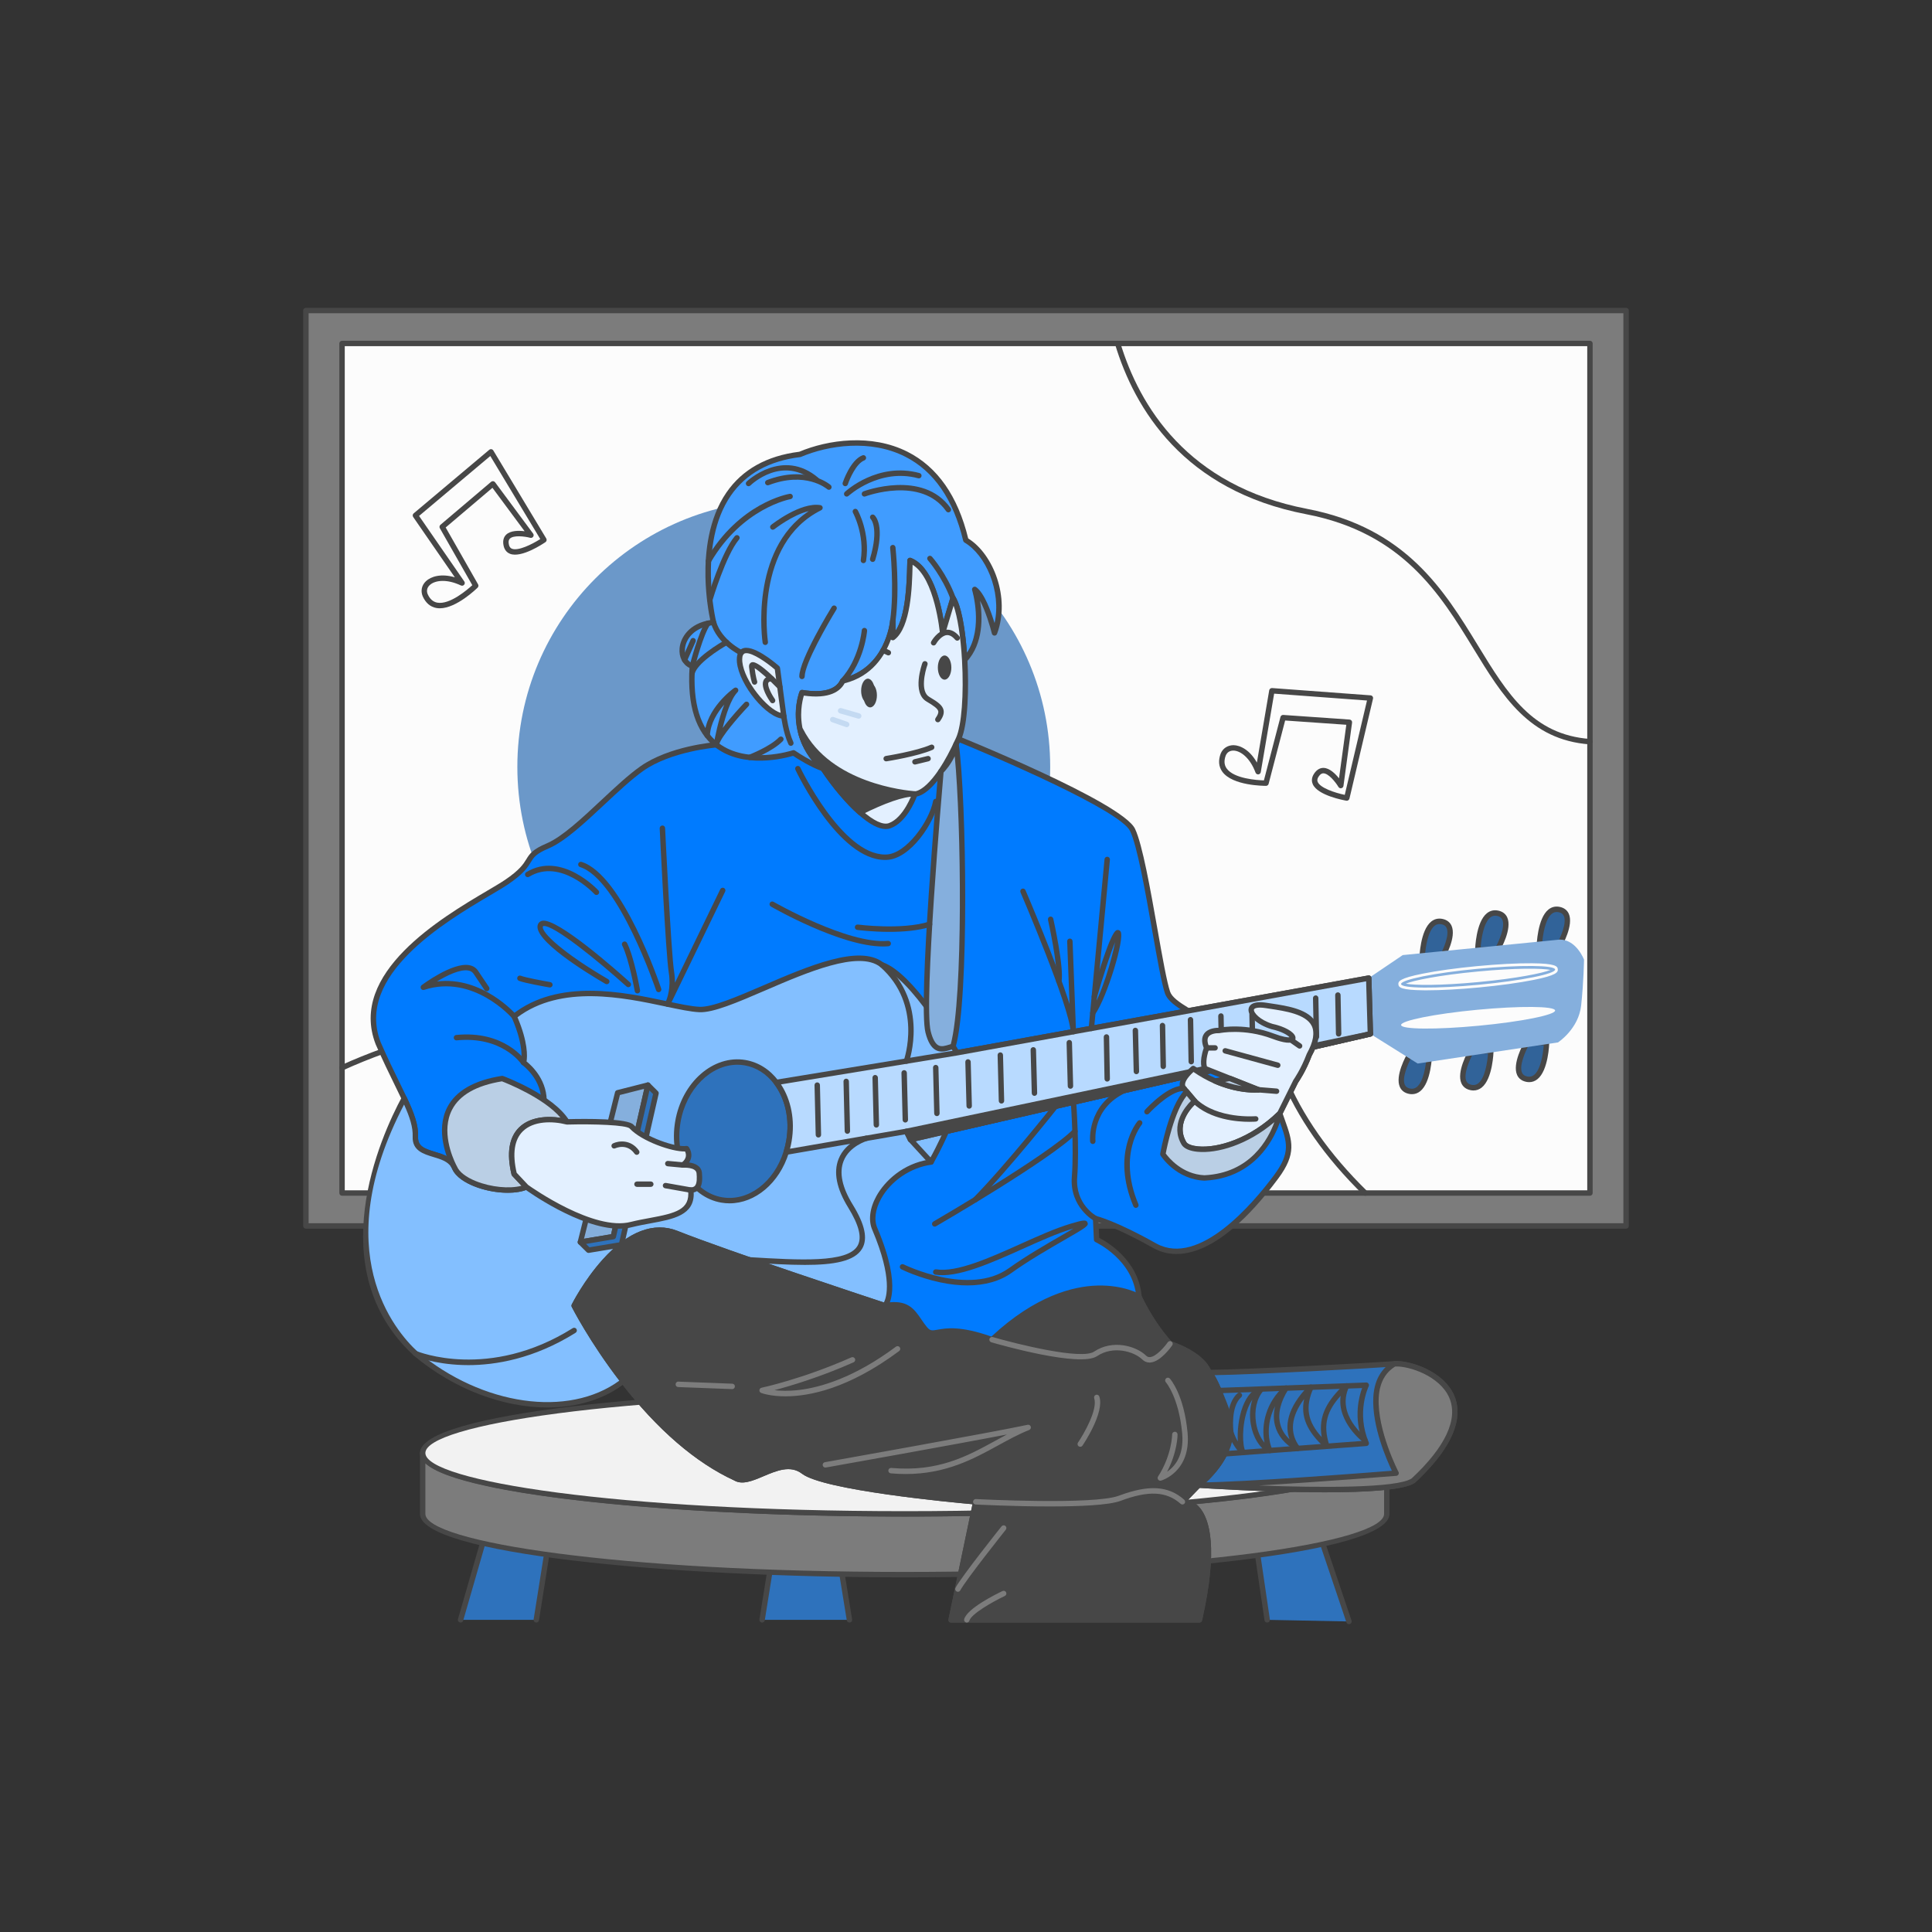 <svg xmlns="http://www.w3.org/2000/svg" fill="none" viewBox="0 0 3000 3000" id="Womanplayingguitar">
  <rect x="0" y="0" width="3000" height="3000" fill="#333333" stroke="none"/>
  <path fill="#2e72bc" d="M715.181 2515.3L756.307 2372.7L852.672 2390.02L832.769 2515.3" class="colorbc782e svgShape"></path>
  <path fill="#474747" d="M715.185 2519.51C714.798 2519.51 714.406 2519.45 714.014 2519.34C711.779 2518.7 710.491 2516.37 711.135 2514.13L752.259 2371.53C752.857 2369.46 754.924 2368.18 757.052 2368.55L853.417 2385.87C855.673 2386.28 857.19 2388.42 856.831 2390.68L836.928 2515.96C836.563 2518.26 834.427 2519.85 832.108 2519.45C829.81 2519.09 828.245 2516.93 828.609 2514.64L847.865 2393.44L759.3 2377.51L719.229 2516.47C718.697 2518.31 717.014 2519.51 715.185 2519.51Z" class="color474747 svgShape"></path>
  <path fill="#2e72bc" d="M2094.68 2517.8L2045.67 2372.7L1949.3 2390.02L1967.68 2515.3" class="colorbc782e svgShape"></path>
  <path fill="#474747" d="M2094.69 2522.01C2092.93 2522.01 2091.29 2520.9 2090.7 2519.15L2042.84 2377.48L1954.06 2393.44L1971.85 2514.69C1972.19 2516.99 1970.59 2519.12 1968.29 2519.46C1965.97 2519.77 1963.85 2518.21 1963.51 2515.91L1945.14 2390.63C1944.81 2388.38 1946.32 2386.27 1948.56 2385.87L2044.92 2368.55C2046.99 2368.2 2048.99 2369.38 2049.66 2371.35L2098.68 2516.45C2099.42 2518.65 2098.24 2521.04 2096.04 2521.79C2095.59 2521.94 2095.13 2522.01 2094.69 2522.01Z" class="color474747 svgShape"></path>
  <path fill="#2e72bc" d="M1183.4 2515.3L1201.11 2404.74H1301.04L1319.02 2515.3" class="colorbc782e svgShape"></path>
  <path fill="#474747" d="M1183.4 2519.51C1183.18 2519.51 1182.95 2519.49 1182.73 2519.45C1180.43 2519.09 1178.87 2516.93 1179.24 2514.63L1196.94 2404.08C1197.27 2402.03 1199.03 2400.53 1201.1 2400.53H1301.04C1303.11 2400.53 1304.87 2402.02 1305.2 2404.06L1323.18 2514.62C1323.55 2516.92 1322 2519.08 1319.7 2519.45C1317.4 2519.84 1315.24 2518.27 1314.87 2515.97L1297.46 2408.95H1204.7L1187.55 2515.96C1187.22 2518.03 1185.43 2519.51 1183.4 2519.51Z" class="color474747 svgShape"></path>
  <path fill="#7c7c7c" d="M2153.44 2256.23V2350.72C2153.44 2402.81 1818.33 2445.1 1404.87 2445.1C991.414 2445.1 656.312 2402.81 656.312 2350.72V2256.23C656.312 2273.48 692.783 2289.66 756.533 2303.48C885.969 2331.71 1127.91 2350.72 1404.87 2350.72C1681.84 2350.72 1923.78 2331.71 2053.21 2303.48C2116.96 2289.66 2153.44 2273.48 2153.44 2256.23Z" class="color7c7c7c svgShape"></path>
  <path fill="#474747" d="M1404.87 2449.31C1034.84 2449.31 652.099 2412.43 652.099 2350.73V2256.23C652.099 2253.91 653.985 2252.02 656.31 2252.02C658.635 2252.02 660.521 2253.91 660.521 2256.23C660.521 2262.88 669.964 2280.4 757.424 2299.36C890.779 2328.45 1138.86 2346.51 1404.87 2346.51C1670.88 2346.51 1918.96 2328.44 2052.32 2299.36C2139.78 2280.4 2149.22 2262.88 2149.22 2256.23C2149.22 2253.91 2151.11 2252.02 2153.44 2252.02C2155.76 2252.02 2157.65 2253.91 2157.65 2256.23V2350.72C2157.65 2412.43 1774.9 2449.31 1404.87 2449.31L1404.87 2449.31ZM660.522 2272.36V2350.73C660.522 2394.26 959.62 2440.89 1404.87 2440.89C1850.13 2440.89 2149.23 2394.27 2149.23 2350.73V2272.36C2135.25 2285.2 2103.78 2296.83 2054.1 2307.6C1920.21 2336.8 1671.44 2354.94 1404.87 2354.94C1138.31 2354.94 889.532 2336.8 755.637 2307.59C705.97 2296.83 674.5 2285.2 660.522 2272.36Z" class="color474747 svgShape"></path>
  <path fill="#f2f2f2" d="M1404.87 2350.72C1818.29 2350.72 2153.44 2308.42 2153.44 2256.23C2153.44 2204.05 1818.29 2161.74 1404.87 2161.74C991.454 2161.74 656.312 2204.05 656.312 2256.23C656.312 2308.42 991.454 2350.72 1404.87 2350.72Z" class="colorf2f2f2 svgShape"></path>
  <path fill="#474747" d="M1404.87 2354.94C1034.84 2354.94 652.099 2318.01 652.099 2256.23C652.099 2194.45 1034.84 2157.53 1404.87 2157.53C1774.9 2157.53 2157.65 2194.45 2157.65 2256.23C2157.65 2318.01 1774.9 2354.94 1404.87 2354.94ZM1404.87 2165.95C959.62 2165.95 660.522 2212.63 660.522 2256.23C660.522 2299.83 959.62 2346.51 1404.87 2346.51C1850.13 2346.51 2149.23 2299.83 2149.23 2256.23C2149.23 2212.63 1850.13 2165.95 1404.87 2165.95Z" class="color474747 svgShape"></path>
  <path fill="#7c7c7c" d="M2524.98 482.201H475.018V1903.66H2524.98V482.201Z" class="color7c7c7c svgShape"></path>
  <path fill="#474747" d="M2524.98 1907.87H475.019C472.694 1907.87 470.808 1905.99 470.808 1903.66V482.202C470.808 479.877 472.694 477.991 475.019 477.991H2524.98C2527.31 477.991 2529.19 479.877 2529.19 482.202V1903.66C2529.19 1905.99 2527.31 1907.87 2524.98 1907.87V1907.87ZM479.23 1899.45H2520.77V486.414H479.23V1899.45Z" class="color474747 svgShape"></path>
  <path fill="#fcfcfc" d="M2468.88 533.34H531.123V1852.52H2468.88V533.34Z" class="colorfcfcfc svgShape"></path>
  <path fill="#474747" d="M2468.88 1856.74H531.124C528.799 1856.74 526.913 1854.85 526.913 1852.53V533.342C526.913 531.017 528.799 529.131 531.124 529.131H2468.88C2471.2 529.131 2473.09 531.017 2473.09 533.342V1852.53C2473.09 1854.85 2471.2 1856.74 2468.88 1856.74ZM535.335 1848.31H2464.67V537.553H535.335V1848.31Z" class="color474747 svgShape"></path>
  <path fill="#474747" d="M2119.95 1856.77C2118.89 1856.77 2117.82 1856.37 2117 1855.57C2057.53 1797.41 2014.28 1735.56 1988.46 1671.77C1979.06 1648.47 1949.79 1626.91 1901.46 1607.65C1772.37 1556.24 1523.6 1528.27 1252.2 1534.7C956.365 1541.69 694.193 1588.04 532.914 1661.85C530.803 1662.84 528.302 1661.9 527.332 1659.78C526.364 1657.66 527.294 1655.16 529.41 1654.2C691.688 1579.92 955.066 1533.3 1252.01 1526.28C1524.46 1519.88 1774.5 1548.03 1904.57 1599.83C1955.12 1619.96 1985.98 1643.1 1996.27 1668.61C2021.65 1731.32 2064.26 1792.2 2122.89 1849.55C2124.56 1851.18 2124.59 1853.84 2122.96 1855.5C2122.14 1856.35 2121.04 1856.77 2119.95 1856.77L2119.95 1856.77ZM2468.89 1155.87C2468.79 1155.87 2468.69 1155.87 2468.59 1155.86C2374.8 1149.15 2332.67 1080.23 2288.07 1007.26C2236.51 922.899 2178.06 827.283 2028.41 798.51C1837.92 761.896 1761.79 634.76 1731.46 534.553C1730.79 532.327 1732.05 529.98 1734.27 529.305C1736.5 528.609 1738.85 529.892 1739.52 532.118C1769.18 630.098 1843.64 754.416 2030 790.24C2183.31 819.714 2242.79 917.02 2295.26 1002.87C2340.59 1077.01 2379.73 1141.05 2469.19 1147.46C2471.51 1147.62 2473.26 1149.64 2473.09 1151.96C2472.93 1154.18 2471.08 1155.87 2468.9 1155.87L2468.89 1155.87Z" class="color474747 svgShape"></path>
  <path fill="#6b98c9" d="M1217.04 1604.46C1445.52 1604.46 1630.74 1419.24 1630.74 1190.76C1630.74 962.282 1445.52 777.063 1217.04 777.063C988.559 777.063 803.34 962.282 803.34 1190.76C803.34 1419.24 988.559 1604.46 1217.04 1604.46Z" class="color87c96b svgShape"></path>
  <path fill="#316399" d="M2189.29 1637.47C2189.29 1637.47 2159.57 1688.61 2188.75 1694.44C2217.93 1700.27 2219.43 1637.47 2219.43 1637.47H2189.29Z" class="color317c99 svgShape"></path>
  <path fill="#474747" d="M2192.51 1699.04C2191.02 1699.04 2189.49 1698.88 2187.92 1698.57C2181.16 1697.22 2176.26 1693.55 2173.73 1687.95C2165.82 1670.38 2183.6 1638.89 2185.65 1635.35C2186.4 1634.06 2187.79 1633.26 2189.29 1633.26H2219.43C2220.56 1633.26 2221.65 1633.71 2222.44 1634.53C2223.23 1635.34 2223.66 1636.44 2223.64 1637.57C2223.59 1639.33 2222.41 1680.74 2205.28 1694.45C2201.46 1697.51 2197.18 1699.04 2192.51 1699.04ZM2191.76 1641.68C2186.35 1651.66 2176.57 1673.76 2181.41 1684.49C2182.83 1687.64 2185.42 1689.48 2189.57 1690.31C2193.56 1691.11 2196.98 1690.31 2200.02 1687.88C2210.41 1679.56 2214.13 1654.74 2215.01 1641.68H2191.76Z" class="color474747 svgShape"></path>
  <path fill="#316399" d="M2284.84 1631.71C2284.84 1631.71 2255.12 1682.85 2284.3 1688.68C2313.48 1694.51 2314.98 1631.71 2314.98 1631.71H2284.84Z" class="color317c99 svgShape"></path>
  <path fill="#474747" d="M2288.06 1693.28C2286.57 1693.28 2285.04 1693.13 2283.47 1692.81C2276.72 1691.46 2271.81 1687.79 2269.28 1682.19C2261.37 1664.62 2279.14 1633.13 2281.2 1629.6C2281.95 1628.3 2283.34 1627.5 2284.84 1627.5H2314.98C2316.11 1627.5 2317.2 1627.96 2317.99 1628.77C2318.78 1629.58 2319.21 1630.68 2319.19 1631.81C2319.14 1633.57 2317.96 1674.98 2300.83 1688.69C2297.01 1691.75 2292.74 1693.28 2288.06 1693.28V1693.28ZM2287.31 1635.93C2281.9 1645.9 2272.12 1668 2276.96 1678.73C2278.38 1681.87 2280.98 1683.73 2285.12 1684.56C2289.11 1685.35 2292.53 1684.55 2295.57 1682.12C2305.96 1673.8 2309.68 1648.99 2310.56 1635.93L2287.31 1635.93Z" class="color474747 svgShape"></path>
  <path fill="#316399" d="M2371.33 1618.78C2371.33 1618.78 2341.61 1669.92 2370.79 1675.75C2399.97 1681.58 2401.47 1618.78 2401.47 1618.78H2371.33Z" class="color317c99 svgShape"></path>
  <path fill="#474747" d="M2374.55 1680.35C2373.06 1680.35 2371.53 1680.19 2369.96 1679.88C2363.2 1678.53 2358.3 1674.85 2355.77 1669.26C2347.86 1651.69 2365.63 1620.19 2367.69 1616.66C2368.44 1615.37 2369.83 1614.57 2371.33 1614.57H2401.47C2402.6 1614.57 2403.69 1615.02 2404.48 1615.83C2405.27 1616.65 2405.7 1617.75 2405.68 1618.88C2405.63 1620.64 2404.45 1662.05 2387.32 1675.76C2383.5 1678.81 2379.22 1680.35 2374.55 1680.35ZM2373.8 1622.99C2368.39 1632.97 2358.61 1655.06 2363.45 1665.8C2364.87 1668.94 2367.46 1670.79 2371.61 1671.62C2375.6 1672.42 2379.02 1671.62 2382.06 1669.19C2392.45 1660.87 2396.17 1636.05 2397.05 1622.99L2373.8 1622.99Z" class="color474747 svgShape"></path>
  <path fill="#316399" d="M2420.43 1469.27C2420.43 1469.27 2450.15 1418.14 2420.97 1412.31C2391.79 1406.47 2390.29 1469.27 2390.29 1469.27H2420.43Z" class="color317c99 svgShape"></path>
  <path fill="#474747" d="M2420.43 1473.49H2390.29C2389.16 1473.49 2388.07 1473.03 2387.28 1472.22C2386.49 1471.41 2386.05 1470.31 2386.08 1469.18C2386.12 1467.42 2387.31 1426 2404.44 1412.3C2409.47 1408.27 2415.31 1406.89 2421.79 1408.18C2428.55 1409.53 2433.46 1413.2 2435.98 1418.8C2443.9 1436.36 2426.12 1467.86 2424.07 1471.39C2423.32 1472.69 2421.93 1473.49 2420.43 1473.49ZM2394.71 1465.06H2417.96C2423.37 1455.08 2433.14 1432.99 2428.3 1422.25C2426.89 1419.12 2424.29 1417.26 2420.14 1416.44C2416.16 1415.65 2412.74 1416.44 2409.7 1418.87C2399.32 1427.17 2395.6 1452 2394.71 1465.06Z" class="color474747 svgShape"></path>
  <path fill="#316399" d="M2324.88 1475.03C2324.88 1475.03 2354.6 1423.9 2325.42 1418.06C2296.24 1412.23 2294.74 1475.03 2294.74 1475.03H2324.88Z" class="color317c99 svgShape"></path>
  <path fill="#474747" d="M2324.88 1479.24H2294.74C2293.61 1479.24 2292.52 1478.79 2291.73 1477.98C2290.94 1477.17 2290.51 1476.06 2290.53 1474.94C2290.58 1473.18 2291.76 1431.76 2308.89 1418.05C2313.92 1414.02 2319.76 1412.64 2326.25 1413.94C2333 1415.29 2337.91 1418.96 2340.43 1424.56C2348.35 1442.12 2330.57 1473.62 2328.52 1477.15C2327.76 1478.44 2326.38 1479.24 2324.88 1479.24ZM2299.16 1470.82H2322.41C2327.82 1460.84 2337.59 1438.74 2332.76 1428.01C2331.34 1424.87 2328.74 1423.02 2324.6 1422.19C2320.61 1421.4 2317.2 1422.19 2314.15 1424.62C2303.77 1432.93 2300.05 1457.75 2299.16 1470.82Z" class="color474747 svgShape"></path>
  <path fill="#316399" d="M2238.39 1487.97C2238.39 1487.97 2268.11 1436.83 2238.93 1431C2209.75 1425.17 2208.25 1487.97 2208.25 1487.97H2238.39Z" class="color317c99 svgShape"></path>
  <path fill="#474747" d="M2238.39 1492.18H2208.25C2207.12 1492.18 2206.03 1491.73 2205.24 1490.91C2204.45 1490.1 2204.02 1489 2204.04 1487.87C2204.09 1486.11 2205.27 1444.69 2222.4 1430.99C2227.43 1426.96 2233.28 1425.58 2239.76 1426.87C2246.51 1428.22 2251.42 1431.89 2253.95 1437.49C2261.86 1455.06 2244.08 1486.55 2242.03 1490.09C2241.28 1491.38 2239.89 1492.18 2238.39 1492.18ZM2212.67 1483.76H2235.92C2241.33 1473.78 2251.11 1451.68 2246.27 1440.95C2244.85 1437.81 2242.26 1435.96 2238.11 1435.13C2234.12 1434.34 2230.71 1435.13 2227.67 1437.56C2217.29 1445.86 2213.56 1470.69 2212.67 1483.76Z" class="color474747 svgShape"></path>
  <path fill="#2e72bc" d="M2194.55 2299.06C2155.98 2325.78 1861.18 2306.08 1861.18 2306.08C1861.18 2306.08 1887.07 2286.76 1901.61 2257.56C1910.65 2239.48 1915.26 2217.64 1906.66 2194.33C1901.11 2179.4 1896.56 2167.94 1892.74 2159.24C1881.12 2132.45 1877.19 2131.22 1877.19 2131.22C1928.56 2131.22 2127.23 2120.61 2165.02 2117.74H2165.24C2203.26 2115.05 2337.91 2165.81 2194.55 2299.05L2194.55 2299.06Z" class="colorbc782e svgShape"></path>
  <path fill="#474747" d="M2056.89 2317.27C1967.3 2317.27 1867.94 2310.75 1860.9 2310.28C1859.14 2310.16 1857.65 2308.96 1857.15 2307.27C1856.64 2305.58 1857.25 2303.76 1858.66 2302.71C1858.91 2302.52 1883.94 2283.59 1897.84 2255.68C1908.14 2235.09 1909.77 2214.95 1902.71 2195.79C1897.21 2181 1892.69 2169.6 1888.88 2160.93C1879.74 2139.86 1875.68 2135.46 1875.04 2134.84C1873.59 2133.98 1872.76 2132.31 1873.02 2130.58C1873.34 2128.53 1875.11 2127.01 1877.19 2127.01C1929.81 2127.01 2128.17 2116.31 2164.7 2113.54C2188.7 2111.84 2241.49 2128.71 2258.08 2166.9C2269.22 2192.52 2267.73 2236.79 2197.42 2302.15C2197.28 2302.28 2197.12 2302.4 2196.96 2302.52C2180.51 2313.91 2121.22 2317.27 2056.89 2317.27ZM1871.91 2302.55C1960.02 2308.03 2161.68 2315.94 2191.92 2295.76C2244.54 2246.77 2264.75 2203.38 2250.36 2170.25C2235.54 2136.16 2186.6 2120.46 2165.54 2121.95C2130.49 2124.58 1948.53 2134.43 1885.69 2135.36C1888.35 2139.8 1891.9 2146.72 1896.6 2157.56C1900.46 2166.36 1905.05 2177.92 1910.61 2192.86C1918.51 2214.3 1916.75 2236.7 1905.38 2259.44C1895.58 2279.13 1880.98 2294.3 1871.91 2302.55Z" class="color474747 svgShape"></path>
  <path fill="#007bff" d="M2038.79 1625.91C2037.27 1629.67 2035.37 1633.66 2033.01 1637.87C2023.57 1662.91 2012.06 1678.97 2012.06 1678.97L1987.19 1729.06C2001.06 1769.6 2012.12 1786.39 1981.52 1827.49C1950.91 1868.6 1864.95 1973.1 1794.08 1934.91C1731.47 1899.54 1701.26 1892.24 1701.26 1892.24L1702.78 1924.86C1702.78 1924.86 1763.71 1952.49 1768.65 2013.69C1791.05 2060.86 1816.77 2086.63 1816.77 2086.63C1816.77 2086.63 1866.8 2101.96 1877.19 2131.22C1877.19 2131.22 1884.09 2133.35 1906.67 2194.33C1929.18 2255.31 1861.18 2306.07 1861.18 2306.07L1836.08 2331.96C1836.08 2331.96 1905.54 2324.94 1862.42 2515.3H1476.88L1515.18 2331.96C1515.18 2331.96 1283.22 2312.14 1247.95 2285.07C1212.63 2258.01 1167.04 2309.56 1142.27 2295.24C1071.07 2262.39 1011.1 2200.62 967.7 2144.64C919.354 2082.42 891.558 2027.45 891.558 2027.45C891.558 2027.45 867.3 1937.16 841.583 1881.57C833.385 1863.88 825.018 1849.73 817.269 1843.1C786.049 1856.47 717.488 1840.63 705.808 1813.06C705.808 1813.06 705.752 1812.95 705.64 1812.73C705.247 1811.77 704.798 1810.87 704.236 1810.03C690.254 1786.45 643.761 1797.68 644.996 1765.22C645.67 1747.53 638.988 1729.68 627.702 1705.59C617.37 1683.69 603.22 1656.62 587.217 1619.96C538.758 1495.08 738.153 1402.43 786.443 1369.8C834.79 1337.18 809.184 1331 850.624 1313.43C892.008 1295.85 951.809 1225.16 996.562 1193.54C1041.37 1161.93 1112.46 1156.48 1112.46 1156.48L1477.22 1143.01C1477.22 1143.01 1739.56 1248.4 1758.71 1288.83C1777.91 1329.26 1800.71 1506.48 1813.01 1541.35C1816.49 1551.28 1828.5 1559.65 1844.96 1569.65C1858.66 1578.01 1875.39 1587.5 1892.85 1600.14C1894.6 1599.74 1932.61 1592.28 1976.8 1608.95C2022 1625.97 2013.8 1602.33 1975 1593.96C1941.54 1583.85 1927.67 1555.27 1965.85 1561.22C2001.56 1566.78 2060.86 1572 2038.79 1625.91L2038.79 1625.91Z" class="color48a0cc svgShape"></path>
  <path fill="#474747" d="M1862.42 2519.51H1476.88C1475.61 2519.51 1474.41 2518.94 1473.61 2517.95C1472.81 2516.97 1472.5 2515.68 1472.76 2514.44L1510.08 2335.74C1475.92 2332.69 1278.8 2314.06 1245.39 2288.42C1227.35 2274.6 1206.05 2283.61 1185.44 2292.33C1168.63 2299.44 1152.75 2306.17 1140.17 2298.88C1080.17 2271.22 1020.9 2220.14 964.369 2147.23C916.333 2085.4 888.079 2029.9 887.799 2029.36C887.67 2029.09 887.566 2028.82 887.492 2028.54C887.248 2027.64 863.027 1937.96 837.759 1883.33C829.789 1866.14 822.594 1854.28 816.34 1847.99C796.204 1855.25 763.015 1852.83 735.874 1841.91C723.541 1836.94 707.642 1828.19 701.931 1814.71C701.459 1813.64 701.141 1812.98 700.736 1812.38C695.376 1803.34 683.984 1799.92 672.967 1796.6C657.498 1791.95 639.964 1786.67 640.787 1765.06C641.426 1748.35 635.073 1731.25 623.887 1707.38C620.69 1700.6 617.123 1693.32 613.243 1685.4C604.423 1667.41 594.426 1647 583.355 1621.64C540.347 1510.82 686.068 1424.76 756.095 1383.41C767.528 1376.66 777.404 1370.83 784.083 1366.32C807.018 1350.84 812.688 1341.64 817.245 1334.24C822.474 1325.74 826.605 1319.04 848.978 1309.55C872.678 1299.48 903.474 1270.67 933.255 1242.8C954.032 1223.36 975.517 1203.25 994.131 1190.11C1039.37 1158.18 1109.19 1152.51 1112.14 1152.28L1477.06 1138.8C1477.66 1138.74 1478.24 1138.88 1478.79 1139.1C1489.56 1143.43 1742.88 1245.58 1762.51 1287.03C1773.96 1311.14 1786.39 1381.31 1797.36 1443.22C1804.87 1485.67 1811.97 1525.76 1816.98 1539.95C1819.87 1548.2 1830.22 1555.77 1847.14 1566.05C1849.96 1567.77 1852.9 1569.54 1855.95 1571.36C1867.42 1578.25 1880.37 1586.02 1893.85 1595.67C1902.3 1594.21 1937.56 1589.65 1978.28 1605.01C1992.17 1610.24 1999.48 1611.04 2002.5 1610.73C1999.77 1607.59 1990.52 1601.61 1974.11 1598.08C1952.02 1591.41 1936.38 1576.95 1938.94 1565.75C1940 1561.06 1945.02 1553.73 1966.5 1557.06L1973.09 1558.06C1999.17 1561.95 2031.62 1566.79 2043.45 1587.61C2049.46 1598.17 2049.2 1611.58 2042.7 1627.48C2041.11 1631.43 2039.13 1635.52 2036.84 1639.65C2027.91 1663.23 2017.34 1678.78 2015.69 1681.14L1991.74 1729.35C1992.94 1732.81 1994.11 1736.1 1995.23 1739.25C2006.78 1771.68 2013.75 1791.25 1984.9 1830.01C1886.64 1961.97 1821.93 1954.7 1792.08 1938.62C1745.63 1912.37 1717 1901.65 1705.75 1897.98L1706.87 1922.17C1718.48 1928.07 1767.81 1956.35 1772.78 2012.57C1792.48 2053.8 1814.89 2078.52 1819.06 2082.94C1826.62 2085.42 1869.83 2100.62 1880.76 2128.74C1888.51 2136.15 1901.02 2166.95 1910.61 2192.87C1920.32 2219.16 1915.2 2247.72 1895.82 2275.48C1882.24 2294.93 1866.36 2307.42 1863.98 2309.24L1844.89 2328.92C1849.9 2330.38 1856.27 2333.55 1862.27 2340.33C1878.29 2358.43 1892.03 2403.64 1866.53 2516.23C1866.09 2518.14 1864.39 2519.5 1862.42 2519.5V2519.51ZM1482.06 2511.09H1859.05C1882.67 2404.86 1870.6 2362.77 1856.2 2346.18C1846.87 2335.43 1836.89 2336.1 1836.47 2336.16C1834.71 2336.3 1833.04 2335.34 1832.3 2333.76C1831.55 2332.17 1831.84 2330.29 1833.06 2329.03L1858.16 2303.15C1858.31 2302.99 1858.48 2302.84 1858.66 2302.71C1859.31 2302.22 1923.86 2253.07 1902.71 2195.79C1883.54 2143.99 1875.98 2135.72 1875.05 2134.85C1874.21 2134.35 1873.55 2133.57 1873.22 2132.63C1863.66 2105.73 1816.01 2090.81 1815.53 2090.66C1814.87 2090.46 1814.27 2090.1 1813.78 2089.61C1812.71 2088.54 1787.3 2062.78 1764.84 2015.5C1764.62 2015.04 1764.49 2014.54 1764.45 2014.03C1759.76 1955.97 1701.63 1928.96 1701.04 1928.69C1699.6 1928.04 1698.64 1926.64 1698.57 1925.06L1697.06 1892.44C1696.99 1891.11 1697.56 1889.84 1698.58 1888.99C1699.6 1888.14 1700.95 1887.84 1702.25 1888.14C1703.51 1888.45 1733.75 1895.99 1796.15 1931.24C1862.41 1966.94 1945.49 1868.82 1978.14 1824.98C2004.3 1789.83 1998.62 1773.88 1987.29 1742.08C1985.98 1738.4 1984.61 1734.53 1983.2 1730.42C1982.84 1729.36 1982.91 1728.19 1983.41 1727.18L2008.29 1677.09C2008.39 1676.9 2008.51 1676.7 2008.64 1676.52C2008.75 1676.36 2019.96 1660.56 2029.06 1636.39C2029.14 1636.19 2029.23 1636 2029.33 1635.81C2031.52 1631.9 2033.39 1628.04 2034.88 1624.34C2034.88 1624.33 2034.88 1624.32 2034.89 1624.32C2040.45 1610.73 2040.86 1600.08 2036.13 1591.77C2026.32 1574.52 1994.84 1569.82 1971.85 1566.39L1965.2 1565.39C1952.76 1563.43 1947.59 1565.66 1947.14 1567.62C1946.13 1572.08 1956.39 1583.94 1976.22 1589.93C1994.76 1593.92 2009.39 1602.14 2011.46 1609.85C2012.16 1612.47 2011.46 1614.97 2009.53 1616.72C2004.85 1620.96 1993.34 1619.68 1975.31 1612.9C1931.79 1596.47 1894.13 1604.16 1893.77 1604.24C1892.59 1604.52 1891.35 1604.25 1890.38 1603.55C1876.66 1593.62 1863.35 1585.63 1851.61 1578.58C1848.54 1576.74 1845.58 1574.97 1842.75 1573.24C1826.74 1563.51 1813.14 1554.5 1809.02 1542.74C1803.8 1527.91 1796.97 1489.35 1789.06 1444.69C1778.19 1383.3 1765.87 1313.73 1754.9 1290.64C1739.82 1258.82 1549.64 1176.69 1476.47 1147.25L1112.61 1160.69C1112.07 1160.74 1042.3 1166.42 998.984 1196.99C980.844 1209.8 959.574 1229.71 939.005 1248.95C908.689 1277.32 877.34 1306.66 852.263 1317.31C832.363 1325.74 829.199 1330.88 824.409 1338.66C819.43 1346.74 813.231 1356.8 788.791 1373.3C781.901 1377.95 771.924 1383.84 760.372 1390.66C692.34 1430.84 550.779 1514.43 591.136 1618.44C602.065 1643.47 612.02 1663.78 620.802 1681.7C624.698 1689.65 628.287 1696.98 631.503 1703.79C643.243 1728.86 649.9 1746.96 649.198 1765.38C648.65 1779.76 658.794 1783.55 675.387 1788.54C687.363 1792.14 700.94 1796.23 707.85 1807.89C708.404 1808.7 708.993 1809.83 709.528 1811.13C713.257 1819.87 723.673 1827.92 739.013 1834.09C765.041 1844.57 797.969 1846.78 815.605 1839.24C817.072 1838.59 818.78 1838.86 819.997 1839.91C827.693 1846.49 836.001 1859.53 845.397 1879.8C870.057 1933.11 893.63 2019.05 895.503 2025.93C898.047 2030.87 925.567 2083.57 971.017 2142.06C1026.72 2213.9 1084.93 2264.15 1144.03 2291.42C1153.32 2296.77 1167.32 2290.85 1182.15 2284.57C1203.92 2275.37 1228.59 2264.94 1250.51 2281.73C1284.4 2307.75 1513.22 2327.57 1515.53 2327.77C1516.73 2327.87 1517.83 2328.48 1518.55 2329.45C1519.27 2330.42 1519.54 2331.64 1519.29 2332.82L1482.06 2511.09L1482.06 2511.09Z" class="color474747 svgShape"></path>
  <path fill="#85afdd" d="M2422.03 1458.97L2178.16 1483.06L2125.38 1518.77L2127.9 1605.42L2201.35 1651.46L2419.22 1618.67C2419.22 1618.67 2451.22 1597.95 2455.21 1561.22C2459.14 1524.56 2459.65 1490.08 2459.65 1490.08C2459.65 1490.08 2447.91 1458.97 2422.03 1458.97ZM2296.36 1592.73C2230.32 1599.01 2176.25 1598.57 2175.58 1591.71C2174.96 1584.86 2227.97 1574.25 2294 1567.96C2360.03 1561.73 2414.11 1562.18 2414.78 1569.03C2415.4 1575.82 2362.39 1586.49 2296.36 1592.73ZM2296.36 1529.11C2230.32 1535.39 2176.25 1534.95 2175.58 1528.09C2174.96 1521.3 2227.97 1510.63 2294 1504.4C2360.03 1498.11 2414.11 1498.56 2414.78 1505.41C2415.4 1512.26 2362.39 1522.87 2296.36 1529.11ZM2215.23 1537.75C2213.94 1537.75 2212.67 1537.75 2211.42 1537.74C2175.25 1537.44 2171.85 1533.2 2171.39 1528.51C2170.96 1523.8 2173.51 1519.01 2208.97 1511.91C2231.53 1507.39 2261.59 1503.23 2293.61 1500.2C2325.68 1497.15 2356 1495.56 2378.94 1495.77C2415.11 1496.07 2418.51 1500.31 2418.97 1505C2419.4 1509.73 2416.85 1514.53 2381.39 1521.62C2358.89 1526.12 2328.83 1530.27 2296.76 1533.3C2266.42 1536.19 2237.67 1537.75 2215.23 1537.75ZM2182.92 1527.41C2195.79 1530.08 2236.38 1530.59 2295.96 1524.91H2295.96C2355.57 1519.29 2395.35 1511.14 2407.47 1506.1C2394.63 1503.43 2354.02 1502.91 2294.4 1508.59C2234.86 1514.21 2195.08 1522.36 2182.92 1527.41Z" class="colorddb985 svgShape"></path>
  <path fill="#83bfff" d="M2127.9 1605.42L2038.79 1625.91L1469.41 1756.75L1469.36 1756.8C1468.85 1758.04 1460.37 1778.31 1445.77 1804.36C1383.84 1812.73 1342.51 1873.65 1358.68 1908.92C1398.16 2002.24 1374.24 2027.45 1374.24 2027.45C1374.24 2027.45 1135.76 1949.12 1050.41 1915.21C965.06 1881.29 891.556 2027.45 891.556 2027.45C891.556 2027.45 919.351 2082.42 967.698 2144.64C885.267 2208.48 746.011 2185.91 645.556 2101.97C503.38 1971.36 592.1 1771.74 627.7 1705.59C638.986 1729.68 645.668 1747.54 644.994 1765.22C643.759 1797.68 690.252 1786.45 704.234 1810.03C704.795 1810.87 705.245 1811.77 705.638 1812.73C705.75 1812.95 705.806 1813.06 705.806 1813.06C717.486 1840.64 786.047 1856.47 817.267 1843.11C817.267 1843.11 841.412 1755.45 844.557 1714.8C847.645 1674.15 812.944 1649.94 812.944 1649.94C812.944 1649.94 820.075 1627.6 798.401 1578.29C889.928 1506.2 1031.82 1565.1 1086.18 1567.57C1140.53 1570.04 1312.81 1453.47 1369.41 1498.17C1418.77 1515.35 1485.81 1634.78 1485.81 1634.78L1844.96 1569.65L2125.38 1518.77L2127.9 1605.42L2127.9 1605.42Z" class="colorffed83 svgShape"></path>
  <path fill="#474747" d="M850.089 2185.52C781.783 2185.52 705.863 2157.85 642.857 2105.19C496.931 1971.15 591.528 1763.92 623.991 1703.59C624.748 1702.19 626.097 1701.43 627.819 1701.38C629.409 1701.42 630.84 1702.36 631.515 1703.8C643.25 1728.86 649.907 1746.96 649.205 1765.38C648.657 1779.76 658.801 1783.55 675.394 1788.54C687.37 1792.14 700.947 1796.23 707.857 1807.89C708.411 1808.7 708.998 1809.83 709.535 1811.13C713.264 1819.87 723.68 1827.92 739.02 1834.09C764.165 1844.21 795.742 1846.62 813.755 1839.97C817.36 1826.65 837.545 1750.87 840.361 1714.48C843.221 1676.8 810.859 1653.62 810.53 1653.39C809.025 1652.33 808.375 1650.42 808.934 1648.67C808.986 1648.48 815.103 1626.75 794.545 1579.99C793.772 1578.23 794.285 1576.17 795.795 1574.99C866.958 1518.92 967.998 1540.37 1034.86 1554.55C1055.7 1558.97 1073.7 1562.79 1086.37 1563.36C1106.09 1564.11 1144.23 1547.79 1184.66 1530.37C1254.75 1500.15 1334.14 1465.94 1371.46 1494.43C1418.11 1511.42 1477.61 1612.04 1487.99 1630.11L2124.62 1514.63C2125.83 1514.42 2127.07 1514.74 2128.03 1515.5C2128.98 1516.28 2129.55 1517.43 2129.58 1518.66L2132.11 1605.3C2132.17 1607.3 2130.8 1609.07 2128.85 1609.52L1472.42 1760.38C1469.91 1766.2 1461.86 1784.26 1449.45 1806.42C1448.8 1807.57 1447.65 1808.36 1446.34 1808.53C1414.13 1812.89 1383.43 1833.66 1368.13 1861.46C1358.91 1878.2 1356.87 1894.85 1362.51 1907.16C1402.65 2002.05 1378.35 2029.24 1377.29 2030.35C1376.17 2031.53 1374.47 2031.95 1372.92 2031.46C1370.54 2030.67 1133.35 1952.7 1048.85 1919.12C973.22 1889.08 905.241 2010.7 896.308 2027.46C901.668 2037.67 928.496 2087.33 971.024 2142.06C971.709 2142.94 972.017 2144.06 971.877 2145.17C971.737 2146.28 971.161 2147.29 970.279 2147.97C937.624 2173.26 895.541 2185.52 850.09 2185.52L850.089 2185.52ZM627.432 1715.09C508.187 1943.52 613.068 2066.4 648.407 2098.86C748.789 2182.74 882.607 2201.71 961.759 2143.84C915.308 2083.39 888.074 2029.9 887.8 2029.36C887.197 2028.16 887.197 2026.76 887.797 2025.56C888.556 2024.05 906.759 1988.14 935.847 1955.79C975.137 1912.1 1015.29 1896.71 1051.96 1911.29C1131 1942.69 1344.37 2013.18 1372.5 2022.45C1376.49 2014.82 1386.35 1985.13 1354.8 1910.55C1348.09 1895.91 1350.23 1876.5 1360.75 1857.4C1373.7 1833.88 1402.05 1806.8 1443.11 1800.49C1457.32 1774.89 1465.38 1755.4 1465.46 1755.2C1465.68 1754.68 1465.99 1754.22 1466.38 1753.82C1466.94 1753.26 1467.7 1752.82 1468.47 1752.64L2123.59 1602.09L2121.31 1523.79L1486.56 1638.93C1484.79 1639.26 1483.02 1638.42 1482.14 1636.85C1481.47 1635.67 1415.31 1518.61 1368.02 1502.14C1367.58 1501.99 1367.16 1501.77 1366.79 1501.47C1333.65 1475.29 1252.89 1510.12 1187.99 1538.1C1144.85 1556.69 1107.61 1572.72 1085.98 1571.77C1072.63 1571.17 1054.32 1567.28 1033.11 1562.79C968.603 1549.11 871.531 1528.5 803.565 1579.63C820.06 1618.39 818.864 1640.56 817.617 1648.2C825.628 1654.6 851.552 1678.3 848.758 1715.12C845.616 1755.71 822.316 1840.63 821.327 1844.22C820.987 1845.46 820.101 1846.47 818.922 1846.98C799.146 1855.45 764.207 1853.32 735.874 1841.91C723.541 1836.94 707.642 1828.19 701.931 1814.71C701.459 1813.64 701.141 1812.99 700.736 1812.38C695.376 1803.35 683.984 1799.92 672.967 1796.61C657.498 1791.95 639.964 1786.67 640.787 1765.06C641.355 1750.2 636.397 1735.05 627.432 1715.09Z" class="color474747 svgShape"></path>
  <path fill="#85afdd" d="M1006.05 1684.93L1002.23 1701.66L952.368 1920.2L917.666 1925.98L901.214 1928.74L959.106 1696.83L1006.05 1684.93Z" class="colorddb985 svgShape"></path>
  <path fill="#474747" d="M901.214 1932.95C900.049 1932.95 898.925 1932.47 898.121 1931.59C897.156 1930.55 896.783 1929.09 897.128 1927.72L955.021 1695.81C955.397 1694.31 956.567 1693.13 958.07 1692.75L1005.01 1680.85C1006.43 1680.49 1007.94 1680.89 1008.99 1681.91C1010.04 1682.94 1010.48 1684.43 1010.16 1685.87L956.474 1921.14C956.093 1922.8 954.744 1924.07 953.06 1924.36L901.907 1932.89C901.677 1932.93 901.444 1932.95 901.213 1932.95H901.214ZM962.583 1700.3L906.856 1923.52L948.89 1916.51L1000.41 1690.7L962.583 1700.3Z" class="color474747 svgShape"></path>
  <path fill="#2e72bc" d="M1018.68 1697.5L964.947 1932.84L913.849 1941.31L901.215 1928.74L952.369 1920.2L1006.05 1684.93L1018.68 1697.5Z" class="colorbc782e svgShape"></path>
  <path fill="#474747" d="M913.849 1945.53C912.744 1945.53 911.672 1945.1 910.877 1944.3L898.243 1931.72C897.124 1930.61 896.724 1928.96 897.204 1927.46C897.684 1925.95 898.964 1924.84 900.522 1924.58L948.892 1916.51L1001.94 1683.99C1002.29 1682.5 1003.41 1681.31 1004.88 1680.88C1006.35 1680.46 1007.94 1680.86 1009.02 1681.94L1021.66 1694.52C1022.68 1695.55 1023.11 1697.03 1022.79 1698.44L969.052 1933.77C968.674 1935.44 967.322 1936.71 965.638 1936.99L914.539 1945.47C914.309 1945.51 914.078 1945.53 913.848 1945.53L913.849 1945.53ZM910 1931.54L915.292 1936.81L961.472 1929.14L1014.06 1698.84L1008.47 1693.27L956.476 1921.14C956.095 1922.8 954.746 1924.07 953.062 1924.36L910 1931.54V1931.54Z" class="color474747 svgShape"></path>
  <path fill="#2e72bc" d="M1225.1 1771.29C1224.09 1777.41 1222.63 1783.36 1220.83 1789.03C1205.44 1838.22 1163.5 1870.51 1120.82 1863.32C1073.15 1855.29 1042.6 1800.99 1052.54 1742.15C1062.48 1683.3 1109.14 1642.08 1156.82 1650.11C1176.47 1653.48 1193.2 1664.66 1205.39 1680.77C1222.8 1703.74 1230.94 1736.7 1225.1 1771.29Z" class="colorbc782e svgShape"></path>
  <path fill="#474747" d="M1132.85 1868.54C1128.63 1868.54 1124.38 1868.19 1120.12 1867.47C1095.8 1863.37 1074.94 1847.88 1061.41 1823.85C1048.05 1800.13 1043.42 1770.86 1048.39 1741.44C1058.7 1680.39 1107.64 1637.56 1157.52 1645.96C1177.69 1649.42 1195.4 1660.58 1208.75 1678.23C1227.63 1703.14 1235.1 1737.31 1229.25 1771.97C1228.24 1778.12 1226.75 1784.29 1224.84 1790.31C1210.09 1837.48 1172.67 1868.54 1132.85 1868.54L1132.85 1868.54ZM1144.91 1653.33C1103.69 1653.33 1065.45 1691.04 1056.7 1742.84C1052.05 1770.37 1056.33 1797.67 1068.75 1819.72C1081.01 1841.49 1099.75 1855.5 1121.52 1859.17C1161.72 1865.93 1201.76 1835.91 1216.81 1787.78C1218.61 1782.12 1219.99 1776.34 1220.94 1770.6V1770.59C1226.41 1738.2 1219.52 1706.38 1202.03 1683.31C1189.99 1667.39 1174.11 1657.35 1156.11 1654.26C1152.36 1653.63 1148.62 1653.32 1144.91 1653.32V1653.33Z" class="color474747 svgShape"></path>
  <path fill="#b8daff" d="M2127.9 1605.42L2038.79 1625.91L1469.41 1756.75L1469.35 1756.8L1413.82 1769.6L1407.48 1756.75L1220.83 1789.03C1222.62 1783.36 1224.08 1777.41 1225.09 1771.29C1230.93 1736.7 1222.79 1703.74 1205.39 1680.77L1485.81 1634.78L1844.95 1569.65L2125.37 1518.78L2127.9 1605.42L2127.9 1605.42Z" class="colorffe5b8 svgShape"></path>
  <path fill="#474747" d="M1220.83 1793.24C1219.62 1793.24 1218.46 1792.73 1217.66 1791.8C1216.69 1790.69 1216.37 1789.16 1216.81 1787.76C1218.6 1782.12 1219.99 1776.34 1220.94 1770.6C1226.41 1738.2 1219.52 1706.39 1202.03 1683.32C1201.14 1682.14 1200.93 1680.58 1201.47 1679.21C1202.02 1677.84 1203.25 1676.86 1204.7 1676.62L1485.12 1630.63L2124.62 1514.63C2125.83 1514.42 2127.07 1514.74 2128.03 1515.5C2128.98 1516.28 2129.55 1517.43 2129.58 1518.66L2132.11 1605.3C2132.17 1607.3 2130.8 1609.07 2128.85 1609.52L1470.83 1760.74C1470.66 1760.81 1470.48 1760.87 1470.3 1760.9L1414.77 1773.71C1412.87 1774.17 1410.91 1773.22 1410.05 1771.47L1405.1 1761.44L1221.55 1793.19C1221.31 1793.22 1221.07 1793.25 1220.83 1793.25L1220.83 1793.24ZM1212.7 1683.84C1228.65 1708.15 1234.67 1739.85 1229.25 1771.99C1228.6 1775.91 1227.76 1779.84 1226.74 1783.74L1406.76 1752.6C1408.59 1752.3 1410.43 1753.21 1411.25 1754.88L1416.12 1764.75L1467.93 1752.81C1468.11 1752.74 1468.29 1752.68 1468.47 1752.64L2123.59 1602.09L2121.31 1523.79L1486.56 1638.93L1212.7 1683.84Z" class="color474747 svgShape"></path>
  <path fill="#474747" d="M2127.9 1605.42L2038.79 1625.91L1469.41 1756.74L1469.36 1756.8L1413.82 1769.6L1407.48 1756.74L2127.9 1605.42Z" class="color474747 svgShape"></path>
  <path fill="#474747" d="M1413.82 1773.82C1412.25 1773.82 1410.77 1772.93 1410.05 1771.47L1403.7 1758.61C1403.12 1757.44 1403.12 1756.08 1403.69 1754.9 1404.26 1753.74 1405.34 1752.89 1406.61 1752.62L2127.04 1601.29C2129.3 1600.84 2131.52 1602.26 2132.02 1604.51 2132.51 1606.77 2131.1 1609 2128.85 1609.52L1470.83 1760.74C1470.66 1760.81 1470.48 1760.86 1470.31 1760.9L1414.77 1773.71C1414.46 1773.78 1414.14 1773.82 1413.82 1773.82ZM1413.66 1759.75 1416.13 1764.75 1467.94 1752.81C1468.11 1752.74 1468.29 1752.68 1468.47 1752.64L1691.73 1701.34 1413.66 1759.75H1413.66ZM1897.03 1642.23C1894.74 1642.23 1892.86 1640.4 1892.82 1638.1L1891.65 1577.76C1891.61 1575.44 1893.46 1573.51 1895.78 1573.47 1898.1 1573.29 1900.03 1575.27 1900.08 1577.6L1901.24 1637.94C1901.28 1640.26 1899.44 1642.19 1897.11 1642.23H1897.03Z" class="color474747 svgShape"></path>
  <path fill="#474747" d="M1945.35 1639.8C1943.07 1639.8 1941.19 1637.97 1941.14 1635.67L1939.98 1575.33C1939.94 1573 1941.79 1571.08 1944.11 1571.03C1946.7 1570.97 1948.36 1572.84 1948.41 1575.16L1949.57 1635.5C1949.61 1637.83 1947.76 1639.75 1945.44 1639.8H1945.35Z" class="color474747 svgShape"></path>
  <path fill="#409cff" d="M1513.55 915.2C1513.55 915.2 1535.05 984.66 1497.99 1024.75C1495.58 982.526 1489.12 943.051 1479.86 928.733L1463.69 982.807C1463.69 982.807 1455.26 886.675 1413.09 870.279C1412.08 893.133 1413.43 969.611 1386.36 990.051V963.772C1386.36 963.772 1379.63 1040.98 1308.59 1057.38C1302.75 1070.01 1286.81 1082.14 1245.37 1075.46C1245.37 1075.46 1219.82 1138.97 1278.16 1193.55C1256.43 1185.91 1232.17 1169.01 1232.17 1169.01C1232.17 1169.01 1061.58 1225.78 1075.06 1034.36C1048.56 1025.99 1052.82 972.476 1107.97 966.355C1107.97 966.355 1049.23 728.946 1242.17 705.587C1308.31 677.623 1457.12 659.767 1499.74 838.779C1537.75 860.959 1564.54 928.173 1544.26 982.808C1544.26 982.808 1530.84 927.892 1513.55 915.201L1513.55 915.2Z" class="colorffb140 svgShape"></path>
  <path fill="#474747" d="M1278.16 1197.76C1277.69 1197.76 1277.22 1197.68 1276.76 1197.52C1257.84 1190.87 1237.48 1177.67 1231.49 1173.64C1219.04 1177.38 1154.44 1194.44 1110.33 1160.2C1080.43 1137 1067.09 1095.61 1070.66 1037.15C1060 1032.16 1053.89 1020.21 1055.25 1006.31C1056.93 989.228 1070.45 968.116 1102.85 962.808C1100.73 952.817 1096.06 927.488 1095.41 895.931C1094.66 858.714 1099.69 805.732 1128.03 764.66C1152.65 728.962 1190.69 707.708 1241.07 701.478C1285.61 682.801 1353.03 673.068 1409.33 701.571C1455.75 725.063 1487.4 770.313 1503.42 836.077C1542.05 859.974 1569.24 927.592 1548.21 984.27C1547.57 986.003 1545.89 987.127 1544.02 987.012C1542.17 986.902 1540.61 985.603 1540.17 983.804C1537.56 973.122 1530.46 949.099 1521.79 932.84C1525.73 956.984 1527.55 998.977 1501.09 1027.61C1499.94 1028.85 1498.17 1029.28 1496.57 1028.72C1494.98 1028.15 1493.89 1026.68 1493.79 1024.99C1491.72 988.757 1486.81 957.632 1480.72 940.534L1467.72 984.013C1467.14 985.949 1465.25 987.232 1463.26 986.996C1461.25 986.793 1459.66 985.186 1459.49 983.174C1459.41 982.286 1451.63 898.283 1417.09 876.968C1417.06 877.9 1417.03 878.876 1417.01 879.891C1416.21 910.445 1414.57 974.027 1388.9 993.412C1387.63 994.372 1385.91 994.536 1384.48 993.818C1384.07 993.615 1383.71 993.352 1383.4 993.039C1374.4 1017.5 1354.54 1050.25 1311.48 1061.01C1304.82 1073.41 1288.38 1085.8 1248.19 1080.14C1244.03 1093.31 1232.12 1144.7 1281.03 1190.47C1282.49 1191.83 1282.79 1194.03 1281.76 1195.73C1280.98 1197.02 1279.6 1197.76 1278.16 1197.76ZM1232.17 1164.8C1233.02 1164.8 1233.86 1165.05 1234.58 1165.55C1234.75 1165.67 1246.8 1174.02 1261.27 1181.49C1219.9 1129.44 1241.22 1074.49 1241.46 1073.88C1242.2 1072.06 1244.1 1070.97 1246.04 1071.3C1277.38 1076.34 1297.69 1070.93 1304.77 1055.61C1305.32 1054.43 1306.38 1053.57 1307.65 1053.28C1374.78 1037.78 1381.9 966.433 1382.17 963.406C1382.37 961.158 1384.33 959.507 1386.55 959.568C1388.8 959.667 1390.57 961.52 1390.57 963.774V979.424C1406.6 956.135 1407.97 903.625 1408.59 879.673C1408.69 875.911 1408.77 872.665 1408.88 870.093C1408.94 868.739 1409.65 867.494 1410.79 866.754C1411.93 866.008 1413.35 865.866 1414.62 866.354C1446.9 878.906 1460.27 933.111 1465.25 962.854L1475.82 927.529C1476.29 925.955 1477.63 924.798 1479.26 924.568C1480.87 924.343 1482.5 925.067 1483.39 926.449C1491.74 939.352 1498.37 971.485 1501.48 1013.52C1527.12 975 1509.71 917.072 1509.52 916.447C1508.98 914.709 1509.62 912.828 1511.1 911.77C1512.59 910.728 1514.58 910.745 1516.04 911.808C1528.68 921.086 1539 949.826 1544.36 967.488C1555.27 917.67 1530.35 861.524 1497.61 842.414C1496.61 841.838 1495.9 840.873 1495.63 839.754C1480.35 775.58 1450.04 731.618 1405.52 709.086C1351.55 681.778 1286.6 691.374 1243.81 709.464C1243.44 709.618 1243.06 709.722 1242.67 709.766C1194.5 715.601 1158.27 735.67 1134.97 769.422C1083.06 844.64 1111.75 964.149 1112.05 965.35C1112.34 966.529 1112.11 967.774 1111.42 968.766C1110.72 969.764 1109.63 970.411 1108.43 970.543C1077.68 973.959 1065.08 992.389 1063.63 1007.14C1062.54 1018.27 1067.64 1027.6 1076.33 1030.34C1078.18 1030.93 1079.4 1032.71 1079.26 1034.65C1075.24 1091.77 1087.43 1131.77 1115.49 1153.55C1159.93 1188.03 1230.14 1165.25 1230.84 1165.01C1231.27 1164.87 1231.72 1164.8 1232.17 1164.8V1164.8Z" class="color474747 svgShape"></path>
  <path fill="#e3f0ff" d="M1207.09 1037.5C1207.09 1037.5 1144.65 982.767 1148.46 1027.92C1151.77 1061.17 1193.98 1112.37 1217.04 1111.76L1207.09 1037.5Z" class="colorfff6e3 svgShape"></path>
  <path fill="#474747" d="M1216.65 1115.98C1190.88 1115.98 1147.82 1064 1144.27 1028.34C1143.35 1017.45 1145.95 1010.42 1151.98 1007.37C1168.33 999.072 1203.07 1028.38 1209.86 1034.33C1210.63 1035.01 1211.13 1035.93 1211.26 1036.94L1221.21 1111.21C1221.37 1112.39 1221.02 1113.59 1220.24 1114.5C1219.47 1115.41 1218.34 1115.94 1217.15 1115.98C1216.99 1115.98 1216.82 1115.98 1216.65 1115.98ZM1159.02 1014.23C1157.77 1014.23 1156.67 1014.44 1155.77 1014.89C1152.46 1016.57 1152.25 1022.71 1152.66 1027.57C1155.66 1057.8 1191.44 1100.85 1212.13 1106.85L1203.12 1039.64C1189.59 1028.01 1169.11 1014.23 1159.02 1014.23Z" class="color474747 svgShape"></path>
  <path fill="#e3f0ff" d="M1488.5 1147.11C1448.58 1235.66 1420.67 1232.79 1420.67 1232.79C1420.67 1232.79 1407.14 1272.66 1381.65 1282.09C1369.91 1286.42 1353.07 1277.1 1335.55 1261.54C1314.94 1243.41 1293.43 1216.62 1278.16 1193.54C1258.73 1175.41 1248.63 1156.2 1243.74 1138.74V1138.68C1234.03 1103.7 1245.37 1075.46 1245.37 1075.46C1286.81 1082.14 1302.76 1070.01 1308.6 1057.38C1379.63 1040.98 1386.37 963.77 1386.37 963.77V990.049C1413.43 969.61 1412.08 893.131 1413.09 870.277C1455.26 886.674 1463.69 982.805 1463.69 982.805L1479.86 928.731C1489.12 943.05 1495.58 982.524 1497.99 1024.75C1500.75 1073.32 1498.22 1125.54 1488.5 1147.11Z" class="colorfff6e3 svgShape"></path>
  <path fill="#474747" d="M1375.4 1287.37C1364.04 1287.37 1349.74 1279.77 1332.75 1264.69C1314.04 1248.22 1292.44 1222.67 1274.92 1196.28C1257.4 1179.82 1245.55 1160.84 1239.68 1139.87C1239.65 1139.76 1239.62 1139.64 1239.6 1139.52C1229.76 1103.72 1240.98 1075.09 1241.46 1073.89C1242.2 1072.07 1244.1 1070.97 1246.04 1071.3C1277.38 1076.34 1297.69 1070.94 1304.77 1055.62C1305.32 1054.43 1306.38 1053.57 1307.65 1053.28C1374.78 1037.78 1381.9 966.436 1382.17 963.409C1382.37 961.161 1384.33 959.51 1386.55 959.571C1388.8 959.67 1390.57 961.523 1390.57 963.777V979.427C1406.61 956.138 1407.97 903.628 1408.59 879.676C1408.69 875.914 1408.77 872.668 1408.88 870.096C1408.94 868.742 1409.65 867.497 1410.79 866.757C1411.93 866.011 1413.36 865.869 1414.62 866.357C1446.9 878.909 1460.27 933.114 1465.25 962.857L1475.82 927.532C1476.29 925.958 1477.63 924.801 1479.26 924.571C1480.87 924.346 1482.5 925.07 1483.39 926.452C1492.46 940.457 1499.49 977.115 1502.2 1024.51C1504.57 1066.5 1503.42 1124.25 1492.34 1148.84V1148.84C1458.75 1223.34 1432.98 1235.1 1423.7 1236.77C1420.09 1246.14 1406.52 1277.39 1383.11 1286.05C1380.71 1286.93 1378.14 1287.37 1375.4 1287.37V1287.37ZM1247.87 1137.89C1253.39 1157.38 1264.54 1175.07 1281.03 1190.47C1281.27 1190.7 1281.49 1190.95 1281.67 1191.22C1298.85 1217.17 1320.03 1242.27 1338.33 1258.38C1356.4 1274.43 1371.27 1281.43 1380.19 1278.14C1403.48 1269.53 1416.56 1231.82 1416.68 1231.44C1417.32 1229.58 1419.17 1228.4 1421.1 1228.6C1421.21 1228.6 1447.23 1228.41 1484.66 1145.37C1493.13 1126.58 1496.8 1078.2 1493.79 1024.99C1491.72 988.758 1486.81 957.633 1480.72 940.536L1467.72 984.015C1467.14 985.951 1465.26 987.234 1463.26 986.998C1461.25 986.795 1459.66 985.188 1459.49 983.176C1459.41 982.288 1451.63 898.285 1417.09 876.97C1417.06 877.902 1417.04 878.878 1417.01 879.893C1416.22 910.447 1414.57 974.029 1388.9 993.414C1387.63 994.374 1385.92 994.522 1384.48 993.825C1384.08 993.617 1383.71 993.353 1383.4 993.041C1374.4 1017.5 1354.54 1050.26 1311.48 1061.02C1304.82 1073.4 1288.37 1085.78 1248.23 1080.15C1245.78 1088.22 1240.42 1110.99 1247.8 1137.55C1247.83 1137.66 1247.85 1137.78 1247.87 1137.89Z" class="color474747 svgShape"></path>
  <path fill="#474747" d="M1379.45 1017.73C1378.78 1017.73 1378.09 1017.57 1377.46 1017.23 1374.94 1015.87 1372.5 1014.86 1369.99 1014.15 1367.76 1013.51 1366.46 1011.18 1367.1 1008.95 1367.73 1006.7 1370.06 1005.42 1372.3 1006.05 1375.4 1006.93 1378.39 1008.16 1381.46 1009.81 1383.5 1010.92 1384.27 1013.47 1383.16 1015.52 1382.4 1016.93 1380.95 1017.73 1379.45 1017.73ZM1419.83 1232.74C1397.65 1232.35 1359.86 1249.3 1335.55 1261.54 1314.94 1243.41 1293.43 1216.62 1278.16 1193.54 1258.73 1175.41 1248.62 1156.2 1243.74 1138.74V1138.68L1243.35 1134.02C1287.65 1220.89 1408.6 1231.9 1419.83 1232.74Z" class="color474747 svgShape"></path>
  <path fill="#474747" d="M1335.55 1265.75C1334.54 1265.75 1333.55 1265.4 1332.76 1264.71 1314.04 1248.22 1292.44 1222.67 1274.92 1196.28 1257.4 1179.82 1245.55 1160.84 1239.68 1139.87 1239.58 1139.51 1239.53 1139.12 1239.53 1138.74L1239.15 1134.37C1238.98 1132.37 1240.26 1130.52 1242.19 1129.97 1244.13 1129.42 1246.19 1130.32 1247.1 1132.11 1290.13 1216.49 1406.96 1227.56 1420.14 1228.54 1422.42 1228.71 1424.14 1230.65 1424.04 1232.93 1423.93 1235.21 1422.05 1236.87 1419.76 1236.95 1403.69 1236.6 1374.34 1246.73 1337.44 1265.3 1336.84 1265.61 1336.19 1265.75 1335.55 1265.75ZM1261.8 1167.97C1267.07 1175.92 1273.5 1183.43 1281.03 1190.47 1281.27 1190.7 1281.49 1190.95 1281.67 1191.22 1298.19 1216.18 1318.42 1240.35 1336.22 1256.5 1353.37 1247.97 1374.06 1238.69 1392.42 1233.25 1358.15 1226.91 1300.28 1210.35 1261.8 1167.97ZM1351.19 1098.43C1356.98 1098.43 1361.67 1090.03 1361.67 1079.68 1361.67 1069.32 1356.98 1060.92 1351.19 1060.92 1345.39 1060.92 1340.7 1069.32 1340.7 1079.68 1340.7 1090.03 1345.39 1098.43 1351.19 1098.43Z" class="color474747 svgShape"></path>
  <path fill="#474747" d="M1347.65 1091.37C1353.44 1091.37 1358.13 1082.97 1358.13 1072.61 1358.13 1062.25 1353.44 1053.85 1347.65 1053.85 1341.85 1053.85 1337.16 1062.25 1337.16 1072.61 1337.16 1082.97 1341.85 1091.37 1347.65 1091.37ZM1466.76 1055.37C1472.55 1055.37 1477.25 1046.98 1477.25 1036.62 1477.25 1026.26 1472.55 1017.86 1466.76 1017.86 1460.97 1017.86 1456.27 1026.26 1456.27 1036.62 1456.27 1046.98 1460.97 1055.37 1466.76 1055.37ZM1449.67 1002.31C1448.98 1002.31 1448.28 1002.14 1447.63 1001.78 1445.6 1000.66 1444.86 998.102 1445.98 996.067 1446.36 995.382 1455.41 979.232 1469.13 977.84 1476.36 977.1 1483.27 980.494 1489.6 987.919 1491.11 989.685 1490.9 992.344 1489.13 993.852 1487.37 995.371 1484.7 995.157 1483.19 993.38 1478.77 988.198 1474.32 985.791 1469.99 986.218 1462.26 986.991 1455.36 996.533 1453.35 1000.14 1452.58 1001.53 1451.15 1002.31 1449.66 1002.31H1449.67ZM1456.27 1121.57C1455.43 1121.57 1454.59 1121.32 1453.85 1120.81 1451.95 1119.47 1451.49 1116.84 1452.82 1114.94 1456.15 1110.2 1457.46 1106.84 1456.92 1104.38 1456.02 1100.23 1449.56 1095.72 1438.69 1089.33 1415.63 1075.76 1431.58 1031.19 1432.27 1029.3 1433.08 1027.12 1435.49 1025.99 1437.67 1026.79 1439.86 1027.59 1440.98 1030 1440.19 1032.19 1436.16 1043.24 1428.81 1073.75 1442.96 1082.07 1456.74 1090.17 1463.57 1095.31 1465.15 1102.59 1466.54 1108.98 1462.98 1115.13 1459.72 1119.78 1458.9 1120.94 1457.59 1121.57 1456.27 1121.57H1456.27ZM1376.03 1182.23C1373.99 1182.23 1372.2 1180.75 1371.87 1178.67 1371.51 1176.37 1373.08 1174.22 1375.38 1173.85 1375.86 1173.78 1423.04 1166.32 1445.03 1156.52 1447.14 1155.55 1449.64 1156.51 1450.59 1158.64 1451.53 1160.76 1450.58 1163.25 1448.46 1164.2 1425.45 1174.47 1378.67 1181.87 1376.68 1182.18 1376.47 1182.21 1376.25 1182.23 1376.03 1182.23ZM1420.7 1187.19C1418.8 1187.19 1417.08 1185.9 1416.61 1183.97 1416.06 1181.71 1417.45 1179.44 1419.71 1178.89L1440.13 1173.93C1442.39 1173.37 1444.67 1174.76 1445.22 1177.02 1445.77 1179.28 1444.38 1181.56 1442.12 1182.11L1421.7 1187.07C1421.36 1187.15 1421.03 1187.19 1420.7 1187.19ZM1308.59 1061.59C1307.57 1061.59 1306.55 1061.22 1305.74 1060.48 1304.03 1058.9 1303.92 1056.23 1305.5 1054.52 1334.13 1023.48 1338.03 979.255 1338.07 978.811 1338.25 976.491 1340.27 974.764 1342.61 974.956 1344.92 975.142 1346.65 977.177 1346.46 979.491 1346.3 981.421 1342.27 1027.09 1311.69 1060.24 1310.86 1061.13 1309.73 1061.59 1308.59 1061.59ZM1245.34 1054.61C1243.02 1054.61 1241.13 1052.73 1241.13 1050.4 1241.11 1024.44 1289.54 945.497 1291.6 942.147 1292.82 940.167 1295.42 939.559 1297.4 940.771 1299.38 941.988 1300 944.588 1298.78 946.567 1285.08 968.808 1249.53 1030.82 1249.56 1050.39 1249.56 1052.72 1247.67 1054.61 1245.35 1054.61H1245.34L1245.34 1054.61ZM1228.06 1158.16C1226.47 1158.16 1224.94 1157.25 1224.23 1155.7 1216.12 1138 1212.99 1113.33 1212.86 1112.29 1212.57 1109.98 1214.21 1107.87 1216.52 1107.59 1218.83 1107.31 1220.93 1108.94 1221.22 1111.24 1221.25 1111.49 1224.32 1135.69 1231.89 1152.19 1232.86 1154.31 1231.93 1156.8 1229.81 1157.77 1229.25 1158.04 1228.65 1158.16 1228.06 1158.16ZM1164.08 1180.29C1162.38 1180.29 1160.78 1179.25 1160.14 1177.57 1159.32 1175.39 1160.42 1172.96 1162.6 1172.14 1162.92 1172.01 1195.09 1159.73 1209.54 1144.88 1211.17 1143.23 1213.83 1143.18 1215.5 1144.81 1217.16 1146.43 1217.2 1149.1 1215.58 1150.76 1199.81 1166.96 1166.96 1179.49 1165.57 1180.01 1165.08 1180.2 1164.58 1180.29 1164.08 1180.29ZM1112.45 1160.72C1112.28 1160.72 1112.11 1160.71 1111.95 1160.69 1109.7 1160.42 1108.07 1158.42 1108.25 1156.17 1108.29 1155.59 1108.39 1154.97 1108.54 1154.31 1109.76 1147.16 1115.15 1117.68 1124.64 1094.03 1114.1 1106.1 1103.19 1123.08 1102.35 1142.23 1102.24 1144.56 1100.26 1146.42 1097.96 1146.25 1095.63 1146.15 1093.83 1144.18 1093.93 1141.86 1095.76 1100.19 1138.04 1069.66 1139.83 1068.37 1141.61 1067.11 1144.06 1067.41 1145.47 1069.07 1146.89 1070.73 1146.81 1073.19 1145.29 1074.75 1134.83 1085.47 1126.98 1110.69 1122.16 1130.43 1134.52 1113.81 1151.34 1095.84 1156.17 1090.76 1157.77 1089.06 1160.44 1089 1162.13 1090.6 1163.81 1092.21 1163.88 1094.88 1162.28 1096.56 1145.82 1113.87 1119.88 1144.19 1116.91 1155.38 1116.71 1156.48 1116.61 1157.11 1116.6 1157.17 1116.27 1159.24 1114.49 1160.72 1112.45 1160.72L1112.45 1160.72ZM1150.99 1017.75C1150.38 1017.75 1149.77 1017.62 1149.18 1017.34 1147.73 1016.65 1113.48 1000.02 1103.92 967.547 1103.27 965.315 1104.54 962.974 1106.77 962.316 1109 961.663 1111.35 962.936 1112 965.167 1120.48 993.978 1152.49 1009.59 1152.81 1009.74 1154.91 1010.75 1155.8 1013.26 1154.79 1015.36 1154.07 1016.87 1152.56 1017.75 1150.99 1017.75H1150.99Z" class="color474747 svgShape"></path>
  <path fill="#474747" d="M1075.06 1038.56C1074.72 1038.56 1074.37 1038.53 1074.03 1038.43C1071.77 1037.86 1070.41 1035.58 1070.98 1033.32C1071.51 1031.19 1084.28 981.112 1095.99 965.27C1097.38 963.395 1100.01 963.005 1101.88 964.382C1103.75 965.764 1104.14 968.401 1102.76 970.271C1092.03 984.791 1079.27 1034.88 1079.14 1035.38C1078.66 1037.29 1076.95 1038.56 1075.06 1038.56Z" class="color474747 svgShape"></path>
  <path fill="#474747" d="M1074.47 1050.12C1074.18 1050.12 1073.88 1050.1 1073.59 1050.03 1071.31 1049.55 1069.86 1047.31 1070.34 1045.04 1075.15 1022.41 1120.88 996.565 1126.08 993.692 1128.11 992.568 1130.68 993.303 1131.8 995.343 1132.93 997.377 1132.19 999.938 1130.16 1001.06 1116.96 1008.36 1081.98 1030.79 1078.58 1046.78 1078.16 1048.77 1076.41 1050.12 1074.47 1050.12ZM1063.02 1028.83C1062.45 1028.83 1061.87 1028.71 1061.32 1028.46 1059.19 1027.52 1058.23 1025.03 1059.17 1022.9L1072.41 993.094C1073.35 990.972 1075.83 990.007 1077.96 990.955 1080.09 991.898 1081.05 994.388 1080.11 996.515L1066.87 1026.32C1066.18 1027.89 1064.64 1028.83 1063.02 1028.83ZM1188.32 1001.59C1186.27 1001.59 1184.48 1000.1 1184.16 998.024 1183.93 996.522 1163.24 854.909 1255.9 793.646 1230.8 799.502 1202.94 821.415 1202.6 821.689 1200.77 823.131 1198.12 822.824 1196.68 821.004 1195.23 819.183 1195.54 816.535 1197.36 815.087 1199.21 813.623 1243.02 779.274 1273.96 784.33 1275.77 784.632 1277.17 786.052 1277.44 787.861 1277.71 789.665 1276.79 791.442 1275.16 792.253 1170.31 844.478 1192.25 995.216 1192.48 996.735 1192.84 999.033 1191.26 1001.18 1188.96 1001.54 1188.75 1001.57 1188.53 1001.59 1188.31 1001.59H1188.32ZM1102.13 935.89C1101.73 935.89 1101.33 935.835 1100.94 935.72 1098.7 935.062 1097.43 932.726 1098.08 930.494 1098.95 927.555 1119.47 858.226 1141.11 832.377 1142.61 830.595 1145.27 830.365 1147.04 831.851 1148.83 833.343 1149.06 836.002 1147.57 837.784 1127.05 862.29 1106.37 932.162 1106.16 932.863 1105.62 934.7 1103.95 935.89 1102.13 935.89Z" class="color474747 svgShape"></path>
  <path fill="#474747" d="M1100.04 875.313C1099.32 875.313 1098.59 875.127 1097.92 874.743 1095.91 873.57 1095.23 870.992 1096.4 868.98 1147.76 780.854 1223.04 767.304 1226.22 766.772 1228.48 766.344 1230.68 767.929 1231.07 770.221 1231.46 772.513 1229.91 774.685 1227.62 775.074 1226.88 775.2 1152.95 788.668 1103.68 873.224 1102.9 874.567 1101.49 875.313 1100.04 875.313H1100.04ZM1287.09 760.581C1286.12 760.581 1285.14 760.247 1284.35 759.561 1283 758.409 1250.74 731.567 1193.67 753.359 1191.52 754.193 1189.07 753.107 1188.24 750.93 1187.41 748.759 1188.5 746.324 1190.67 745.496 1252.66 721.78 1288.37 751.89 1289.86 753.189 1291.61 754.713 1291.8 757.373 1290.28 759.128 1289.44 760.088 1288.27 760.581 1287.09 760.581Z" class="color474747 svgShape"></path>
  <path fill="#474747" d="M1162.33 755.009C1161.23 755.009 1160.13 754.581 1159.3 753.726 1157.69 752.059 1157.73 749.394 1159.4 747.771 1159.95 747.234 1215.5 694.575 1271.1 742.304 1272.86 743.817 1273.07 746.477 1271.55 748.243 1270.03 750.003 1267.37 750.206 1265.61 748.698 1215.77 705.91 1167.3 751.846 1165.26 753.825 1164.44 754.615 1163.38 755.009 1162.33 755.009ZM1312.52 755.009C1312.08 755.009 1311.63 754.938 1311.19 754.795 1308.99 754.06 1307.79 751.675 1308.52 749.47 1309 748.033 1320.4 714.266 1339.18 707.016 1341.35 706.188 1343.79 707.263 1344.63 709.434 1345.46 711.6 1344.38 714.04 1342.21 714.879 1329.7 719.705 1319.42 743.399 1316.52 752.123 1315.93 753.889 1314.28 755.007 1312.52 755.007L1312.52 755.009ZM1314.73 771.136C1313.6 771.136 1312.47 770.681 1311.64 769.787 1310.06 768.087 1310.16 765.428 1311.86 763.843 1313.92 761.918 1363.19 716.986 1427.89 734.561 1430.14 735.17 1431.46 737.484 1430.85 739.727 1430.24 741.97 1427.93 743.297 1425.68 742.688 1365.59 726.363 1318.07 769.568 1317.59 770.013 1316.78 770.764 1315.76 771.137 1314.73 771.137L1314.73 771.136Z" class="color474747 svgShape"></path>
  <path fill="#474747" d="M1472.65 795.582C1471.33 795.582 1470.04 794.968 1469.21 793.811 1430.11 738.712 1344.63 770.528 1343.76 770.857 1341.59 771.707 1339.16 770.599 1338.33 768.428 1337.5 766.257 1338.59 763.822 1340.76 762.994 1341.67 762.638 1433.18 728.491 1476.09 788.931 1477.43 790.828 1476.98 793.46 1475.09 794.804 1474.35 795.33 1473.5 795.583 1472.65 795.583V795.582ZM1340.7 874.491C1340.49 874.491 1340.27 874.475 1340.05 874.442 1337.76 874.086 1336.18 871.936 1336.54 869.638 1342.72 829.657 1324.67 796.641 1324.49 796.312 1323.36 794.283 1324.09 791.717 1326.12 790.587 1328.14 789.452 1330.71 790.181 1331.84 792.205 1332.65 793.647 1351.51 827.985 1344.86 870.921 1344.54 873.005 1342.74 874.491 1340.7 874.491ZM1355.06 872.615C1354.67 872.615 1354.26 872.56 1353.86 872.44 1351.63 871.776 1350.36 869.435 1351.02 867.203 1365.11 819.776 1352.29 806.275 1352.17 806.144 1350.55 804.532 1350.47 801.889 1352.04 800.227 1353.61 798.576 1356.18 798.428 1357.88 799.964 1359.65 801.554 1374.7 817.056 1359.1 869.605 1358.55 871.431 1356.88 872.615 1355.06 872.615ZM1386.37 967.985C1386.17 967.985 1385.98 967.974 1385.78 967.947 1383.48 967.623 1381.87 965.496 1382.19 963.193 1388.97 914.526 1382.22 851.411 1382.15 850.775 1381.9 848.466 1383.57 846.388 1385.88 846.136 1388.18 845.807 1390.27 847.545 1390.53 849.865 1390.6 850.507 1397.45 914.637 1390.53 964.356 1390.24 966.462 1388.44 967.986 1386.37 967.986V967.985ZM1479.86 932.945C1478.14 932.945 1476.54 931.898 1475.91 930.198 1463.01 895.372 1441.03 870.208 1440.81 869.956 1439.27 868.212 1439.44 865.553 1441.18 864.012 1442.93 862.471 1445.59 862.641 1447.12 864.385 1448.07 865.449 1470.34 890.914 1483.8 927.27 1484.61 929.452 1483.5 931.876 1481.32 932.682 1480.84 932.863 1480.34 932.945 1479.86 932.945ZM1210.98 1070.78C1209.88 1070.78 1208.78 1070.35 1207.96 1069.5 1194.94 1056.09 1178.87 1041.62 1171.81 1037.61 1173.44 1051.05 1175.66 1057.59 1175.68 1057.66 1176.44 1059.86 1175.27 1062.25 1173.08 1063.02 1170.88 1063.77 1168.49 1062.62 1167.73 1060.43 1167.61 1060.1 1164.86 1052.1 1163.12 1036.03 1162.58 1031.1 1165.31 1029.26 1166.5 1028.7 1168.82 1027.62 1175.83 1024.29 1214 1063.63 1215.62 1065.3 1215.58 1067.97 1213.91 1069.58 1213.09 1070.38 1212.04 1070.78 1210.98 1070.78Z" class="color474747 svgShape"></path>
  <path fill="#474747" d="M1199.72 1092.02C1198.4 1092.02 1197.11 1091.4 1196.28 1090.25C1193.58 1086.45 1180.35 1066.97 1185.73 1056.17C1187.15 1053.3 1190.43 1049.85 1197.93 1049.64C1200.28 1049.75 1202.18 1051.41 1202.25 1053.74C1202.32 1056.06 1200.48 1058 1198.16 1058.06C1195.49 1058.14 1193.85 1058.76 1193.27 1059.92C1190.96 1064.56 1197.8 1077.84 1203.14 1085.37C1204.49 1087.26 1204.05 1089.88 1202.16 1091.23C1201.42 1091.77 1200.56 1092.02 1199.72 1092.02Z" class="color474747 svgShape"></path>
  <path fill="#c4daf2" d="M1333.44 1115.98C1333.05 1115.98 1332.66 1115.92 1332.26 1115.81L1304.08 1107.68C1301.85 1107.04 1300.56 1104.71 1301.2 1102.47 1301.85 1100.24 1304.17 1098.96 1306.42 1099.59L1334.6 1107.72C1336.84 1108.36 1338.12 1110.69 1337.48 1112.93 1336.95 1114.77 1335.27 1115.98 1333.44 1115.98ZM1314.73 1129.12C1314.27 1129.12 1313.8 1129.05 1313.34 1128.89L1291.65 1121.33C1289.46 1120.57 1288.29 1118.17 1289.06 1115.97 1289.83 1113.77 1292.23 1112.62 1294.42 1113.38L1316.11 1120.94C1318.31 1121.7 1319.47 1124.1 1318.7 1126.3 1318.1 1128.04 1316.47 1129.12 1314.73 1129.12H1314.73Z" class="colorf2e2c4 svgShape"></path>
  <path fill="#bacfe5" d="M798.4 1823.06L817.267 1843.11C786.047 1856.47 717.486 1840.64 705.806 1813.07C705.806 1813.07 705.75 1812.95 705.638 1812.73C705.413 1812.28 704.908 1811.38 704.234 1810.03C695.137 1791.62 653.81 1694.7 779.814 1674.76C779.814 1674.76 856.012 1702.9 880.382 1742.03C842.087 1732.32 778.298 1738.22 798.4 1823.06Z" class="colorbad8e5 svgShape"></path>
  <path fill="#474747" d="M788.458 1852.14C771.61 1852.14 752.596 1848.64 735.873 1841.91C723.54 1836.94 707.641 1828.19 701.93 1814.71L701.557 1814.02C701.283 1813.5 700.91 1812.8 700.469 1811.93C694.286 1799.4 675.62 1755.8 694.519 1719.28C707.715 1693.78 736.191 1677.4 779.155 1670.6C779.873 1670.5 780.597 1670.56 781.272 1670.81C784.439 1671.98 859.111 1699.9 883.957 1739.81C884.865 1741.27 884.796 1743.13 883.782 1744.52C882.768 1745.9 881.013 1746.54 879.346 1746.11C857.535 1740.59 828.36 1740.45 811.863 1756.69C798.648 1769.69 795.415 1791.33 802.245 1821L820.335 1840.22C821.275 1841.22 821.67 1842.62 821.391 1843.97C821.109 1845.31 820.19 1846.44 818.923 1846.98C810.816 1850.45 800.158 1852.14 788.459 1852.14L788.458 1852.14ZM779.369 1679.1C739.813 1685.55 713.788 1700.37 701.999 1723.15C684.915 1756.16 702.281 1796.57 708.009 1808.17L709.405 1810.85C709.443 1810.92 709.652 1811.35 709.685 1811.42C713.263 1819.87 723.679 1827.92 739.019 1834.09C762.379 1843.5 791.307 1846.25 809.735 1841.25L795.332 1825.94C794.828 1825.41 794.471 1824.75 794.301 1824.03C786.413 1790.73 790.334 1766.06 805.954 1750.68C822.191 1734.7 848.287 1732.28 870.523 1735.73C844.35 1704.95 787.66 1682.3 779.369 1679.1Z" class="color474747 svgShape"></path>
  <path fill="#e3f0ff" d="M1072.65 1847.94C1077.76 1892.18 1028.12 1889.6 980.669 1901.39C919.576 1917.45 817.268 1843.11 817.268 1843.11L798.401 1823.06C778.299 1738.22 842.087 1732.32 880.383 1742.03C880.383 1742.03 972.415 1739.56 980.67 1749.33C999.424 1769.55 1049.34 1786.06 1066.13 1783.58C1075.96 1799.42 1060.24 1809.02 1060.24 1809.02C1060.24 1809.02 1084.44 1807.06 1085.79 1821.43C1087.08 1835.86 1085.79 1847.65 1072.65 1847.94H1072.65Z" class="colorfff6e3 svgShape"></path>
  <path fill="#474747" d="M961.684 1907.89C900.038 1907.89 818.604 1849.29 814.79 1846.51C814.576 1846.36 814.379 1846.18 814.198 1845.99L795.332 1825.94C794.828 1825.41 794.471 1824.75 794.301 1824.03C786.413 1790.73 790.334 1766.06 805.956 1750.68C824.789 1732.14 856.876 1731.87 880.848 1737.81C909.442 1737.07 975.316 1736.47 983.884 1746.61C1001.6 1765.7 1049.76 1781.8 1065.52 1779.42C1067.16 1779.2 1068.82 1779.94 1069.71 1781.37C1073.24 1787.05 1074.36 1792.75 1073.05 1798.28C1072.43 1800.88 1071.32 1803.16 1070.04 1805.08C1079.31 1806.31 1088.99 1810.53 1089.98 1821.04C1090.81 1830.36 1090.91 1840.71 1085.33 1846.94C1083.22 1849.3 1080.49 1850.87 1077.17 1851.62C1078.81 1886.97 1045.62 1893.08 1010.55 1899.54C1001.1 1901.28 991.335 1903.08 981.682 1905.48C975.365 1907.14 968.648 1907.89 961.683 1907.89L961.684 1907.89ZM820.055 1839.92C826.304 1844.38 922.751 1912.27 979.596 1897.32C989.557 1894.84 999.452 1893.02 1009.02 1891.26C1049.29 1883.83 1071.9 1878.19 1068.46 1848.42C1068.33 1847.24 1068.69 1846.06 1069.47 1845.17C1070.25 1844.27 1071.37 1843.75 1072.56 1843.73C1075.54 1843.66 1077.67 1842.88 1079.06 1841.32C1082.55 1837.42 1082.18 1828.32 1081.59 1821.8C1080.66 1811.92 1060.78 1813.2 1060.57 1813.22C1058.65 1813.31 1056.83 1812.17 1056.23 1810.32C1055.63 1808.47 1056.38 1806.44 1058.04 1805.43C1059.18 1804.72 1068.54 1798.45 1063.74 1788C1043.72 1788.67 996.271 1772.33 977.583 1752.19C972.308 1747 923.129 1745.09 880.497 1746.24C880.132 1746.24 879.724 1746.21 879.348 1746.11C857.537 1740.58 828.362 1740.45 811.865 1756.68C798.65 1769.69 795.417 1791.32 802.247 1820.99L820.058 1839.92L820.055 1839.92Z" class="color474747 svgShape"></path>
  <path fill="#e3f0ff" d="M2033.01 1637.87C2023.57 1662.92 2012.06 1678.97 2012.06 1678.97L1987.19 1729.06C1924.24 1790.66 1849.95 1792.18 1838.67 1775.78C1817.67 1740.97 1855.06 1709.8 1855.06 1709.8L1842.71 1695.15L1838.67 1690.32C1838.67 1690.32 1826.76 1681.95 1852.87 1659.15C1864.61 1667.52 1876.06 1673.81 1886.79 1678.53C1924.97 1695.26 1954.17 1692.17 1954.17 1692.17L1909.64 1674.54L1870.84 1659.15C1870.84 1659.15 1865.45 1650.06 1873.65 1627.15C1861.52 1598.4 1892.85 1600.14 1892.85 1600.14C1894.59 1599.75 1932.61 1592.28 1976.8 1608.95C2022 1625.97 2013.8 1602.33 1975 1593.96C1941.54 1583.85 1927.67 1555.27 1965.85 1561.23C2004.03 1567.18 2069.22 1572.74 2033.01 1637.87Z" class="colorfff6e3 svgShape"></path>
  <path fill="#474747" d="M1867.81 1788.86C1864.86 1788.86 1862.03 1788.73 1859.33 1788.47C1847.55 1787.33 1838.98 1783.67 1835.2 1778.16C1816.31 1746.88 1840.34 1718.42 1849.27 1709.47L1835.67 1693.31C1834.5 1692.26 1832.02 1689.52 1831.77 1684.73C1831.34 1676.65 1837.51 1666.97 1850.1 1655.98C1851.57 1654.7 1853.73 1654.59 1855.31 1655.73C1865.91 1663.28 1877.07 1669.65 1888.48 1674.67C1903.66 1681.32 1917.43 1684.75 1928.37 1686.48L1869.29 1663.07C1868.42 1662.72 1867.69 1662.1 1867.22 1661.3C1866.58 1660.22 1861.3 1650.25 1869.15 1627.25C1865.61 1618.08 1865.81 1610.59 1869.76 1604.99C1876.03 1596.08 1889.52 1595.89 1892.5 1595.91C1897.51 1594.94 1934.78 1588.6 1978.28 1605.01C1992.16 1610.24 1999.47 1611.04 2002.5 1610.73C1999.76 1607.59 1990.52 1601.61 1974.11 1598.08C1952.01 1591.41 1936.38 1576.95 1938.93 1565.75C1940 1561.06 1945.02 1553.73 1966.49 1557.06L1973.12 1558.06C1999.98 1562.08 2033.41 1567.08 2044.37 1589.33C2050.8 1602.39 2048.34 1618.85 2036.84 1639.65C2027.91 1663.23 2017.34 1678.78 2015.69 1681.14L1990.96 1730.93C1990.75 1731.35 1990.47 1731.74 1990.13 1732.07C1949.38 1771.95 1901.09 1788.86 1867.81 1788.86L1867.81 1788.86ZM1853.2 1664.52C1841.9 1674.97 1840.16 1681.15 1840.17 1683.98C1840.18 1686.02 1841.12 1686.89 1841.23 1686.98C1841.41 1687.13 1841.75 1687.43 1841.9 1687.61L1858.28 1707.09C1859 1707.94 1859.35 1709.05 1859.25 1710.17C1859.16 1711.28 1858.62 1712.31 1857.76 1713.03C1856.35 1714.21 1823.41 1742.34 1842.27 1773.6C1844.42 1776.71 1851.15 1779.21 1860.14 1780.08C1891.19 1783.07 1941.41 1767.7 1983.73 1726.54L2008.29 1677.1C2008.39 1676.9 2008.51 1676.7 2008.64 1676.52C2008.75 1676.36 2019.96 1660.56 2029.07 1636.39C2029.14 1636.2 2029.22 1636.01 2029.33 1635.83C2039.37 1617.75 2041.89 1603.37 2036.82 1593.05C2027.81 1574.76 1995.48 1569.93 1971.88 1566.4L1965.2 1565.39C1952.78 1563.43 1947.59 1565.66 1947.15 1567.62C1946.13 1572.08 1956.39 1583.94 1976.22 1589.93C1994.77 1593.92 2009.39 1602.14 2011.46 1609.85C2012.16 1612.47 2011.46 1614.98 2009.53 1616.72C2004.85 1620.96 1993.34 1619.69 1975.31 1612.9C1931.79 1596.47 1894.14 1604.17 1893.77 1604.24C1893.4 1604.33 1893.03 1604.38 1892.63 1604.34C1889.36 1604.13 1880.14 1604.84 1876.64 1609.85C1874.27 1613.23 1874.57 1618.5 1877.53 1625.51C1877.94 1626.49 1877.97 1627.58 1877.61 1628.57C1871.92 1644.48 1873.25 1652.98 1874.09 1655.92L1955.72 1688.26C1957.52 1688.97 1958.6 1690.82 1958.34 1692.74C1958.08 1694.66 1956.54 1696.16 1954.61 1696.36C1953.38 1696.48 1923.86 1699.37 1885.09 1682.38C1874.15 1677.57 1863.43 1671.57 1853.19 1664.53L1853.2 1664.52Z" class="color474747 svgShape"></path>
  <path fill="#bacfe5" d="M1954.17 1692.17L1909.64 1674.54C1901.72 1675.77 1893.98 1677.12 1886.79 1678.53C1924.97 1695.26 1954.17 1692.17 1954.17 1692.17Z" class="colorbad8e5 svgShape"></path>
  <path fill="#474747" d="M1948.03 1696.62C1937.09 1696.62 1913.59 1694.87 1885.1 1682.38C1883.41 1681.64 1882.4 1679.89 1882.6 1678.06C1882.8 1676.23 1884.17 1674.74 1885.98 1674.39C1893.02 1673.01 1900.77 1671.66 1908.99 1670.37C1909.73 1670.26 1910.49 1670.34 1911.19 1670.62L1955.72 1688.26C1957.52 1688.97 1958.61 1690.82 1958.34 1692.74C1958.08 1694.66 1956.54 1696.16 1954.61 1696.36C1954.28 1696.39 1951.97 1696.62 1948.03 1696.62ZM1902.25 1680C1911.98 1683.3 1920.85 1685.29 1928.37 1686.49L1909.16 1678.87C1906.81 1679.25 1904.5 1679.62 1902.25 1680Z" class="color474747 svgShape"></path>
  <path fill="#bacfe5" d="M1838.67 1775.78C1817.67 1740.97 1855.06 1709.8 1855.06 1709.8L1842.71 1695.15C1818.28 1720.36 1805.71 1792.12 1805.71 1792.12C1805.71 1792.12 1828.17 1827.33 1870.06 1829.12C1967.7 1824.52 1987.19 1729.06 1987.19 1729.06C1924.24 1790.66 1849.95 1792.18 1838.67 1775.78Z" class="colorbad8e5 svgShape"></path>
  <path fill="#474747" d="M1870.25 1833.33C1826.3 1831.46 1803.12 1795.9 1802.15 1794.39 1801.59 1793.5 1801.38 1792.43 1801.56 1791.39 1802.08 1788.41 1814.65 1718.06 1839.68 1692.22 1840.51 1691.36 1841.62 1690.93 1842.85 1690.94 1844.04 1690.98 1845.16 1691.53 1845.93 1692.44L1858.28 1707.09C1859 1707.94 1859.35 1709.05 1859.26 1710.17 1859.16 1711.28 1858.62 1712.31 1857.76 1713.03 1856.35 1714.22 1823.5 1742.27 1842.2 1773.48 1844.54 1776.76 1851.23 1779.22 1860.14 1780.08 1891.3 1783.09 1941.81 1767.58 1984.24 1726.05 1985.56 1724.76 1987.57 1724.48 1989.2 1725.36 1990.82 1726.25 1991.68 1728.09 1991.31 1729.9 1991.11 1730.89 1970.02 1828.62 1870.25 1833.33H1870.25ZM1810.17 1791.16C1814.67 1797.35 1835.62 1823.43 1870.24 1824.92 1941.51 1821.54 1969.41 1768.48 1978.86 1742.37 1937.01 1778.06 1889.71 1791.44 1859.33 1788.47 1847.55 1787.33 1838.99 1783.67 1835.2 1778.16 1835.15 1778.1 1835.11 1778.03 1835.06 1777.96 1816.29 1746.84 1840.34 1718.42 1849.28 1709.47L1842.65 1701.61C1823.32 1725.83 1812.14 1780.82 1810.17 1791.16ZM1862.42 2515.3H1476.88L1515.18 2331.96C1515.18 2331.96 1283.21 2312.14 1247.95 2285.08 1212.63 2258.01 1167.04 2309.56 1142.27 2295.24 1071.07 2262.39 1011.1 2200.62 967.698 2144.64 919.352 2082.42 891.556 2027.45 891.556 2027.45 891.556 2027.45 965.058 1881.29 1050.41 1915.2 1135.76 1949.12 1374.23 2027.45 1374.23 2027.45 1415.34 2020.04 1419.61 2043.51 1436 2063.22 1452.34 2082.87 1456.72 2050.14 1540.44 2080.23 1672.34 1956.08 1768.64 2013.69 1768.64 2013.69 1791.05 2060.86 1816.77 2086.64 1816.77 2086.64 1816.77 2086.64 1866.8 2101.96 1877.18 2131.22 1877.18 2131.22 1884.09 2133.35 1906.66 2194.33 1929.18 2255.31 1861.18 2306.08 1861.18 2306.08L1836.08 2331.96C1836.08 2331.96 1905.54 2324.94 1862.42 2515.3L1862.42 2515.3Z" class="color474747 svgShape"></path>
  <path fill="#474747" d="M1862.42 2519.51H1476.88C1475.61 2519.51 1474.41 2518.94 1473.61 2517.95C1472.81 2516.97 1472.5 2515.68 1472.76 2514.44L1510.08 2335.74C1475.92 2332.69 1278.8 2314.06 1245.39 2288.42C1227.36 2274.6 1206.05 2283.61 1185.44 2292.33C1168.63 2299.44 1152.75 2306.17 1140.17 2298.88C1080.17 2271.23 1020.9 2220.14 964.369 2147.23C916.333 2085.4 888.079 2029.9 887.799 2029.36C887.196 2028.16 887.196 2026.76 887.796 2025.56C888.555 2024.05 906.758 1988.14 935.846 1955.79C975.136 1912.1 1015.29 1896.71 1051.96 1911.29C1133.42 1943.66 1357.57 2017.54 1374.55 2023.12C1409.17 2017.23 1419.59 2032.51 1430.61 2048.7C1433.28 2052.63 1436.05 2056.69 1439.24 2060.53C1444.44 2066.78 1447.09 2066.3 1455.9 2064.72C1469.1 2062.35 1491.04 2058.39 1539.44 2075.41C1607.74 2011.86 1666.49 1997.23 1703.89 1996.2C1745.27 1995.08 1769.78 2009.46 1770.81 2010.08C1771.52 2010.51 1772.09 2011.13 1772.45 2011.88C1792.23 2053.53 1814.86 2078.5 1819.06 2082.95C1826.62 2085.42 1869.83 2100.62 1880.76 2128.74C1888.51 2136.15 1901.02 2166.95 1910.62 2192.87C1933.18 2253.99 1868.91 2305.42 1863.99 2309.23L1844.89 2328.92C1849.9 2330.38 1856.27 2333.55 1862.27 2340.33C1878.29 2358.43 1892.03 2403.64 1866.53 2516.23C1866.09 2518.15 1864.39 2519.51 1862.42 2519.51L1862.42 2519.51ZM1482.06 2511.09H1859.05C1882.67 2404.86 1870.6 2362.77 1856.2 2346.18C1846.87 2335.43 1836.89 2336.11 1836.47 2336.16C1834.71 2336.3 1833.04 2335.34 1832.3 2333.76C1831.55 2332.17 1831.84 2330.29 1833.06 2329.03L1858.16 2303.15C1858.31 2302.99 1858.48 2302.84 1858.66 2302.71C1859.31 2302.22 1923.86 2253.07 1902.71 2195.79C1883.54 2143.98 1875.97 2135.72 1875.05 2134.85C1874.21 2134.35 1873.55 2133.57 1873.22 2132.63C1863.65 2105.68 1816.01 2090.81 1815.53 2090.66C1814.87 2090.46 1814.27 2090.1 1813.78 2089.61C1812.72 2088.55 1787.74 2063.23 1765.43 2016.74C1754.7 2011.21 1663.86 1969.85 1543.33 2083.3C1542.18 2084.38 1540.51 2084.72 1539.02 2084.2C1491.05 2066.95 1469.98 2070.75 1457.39 2073.01C1447.93 2074.72 1441.1 2075.94 1432.76 2065.91C1429.32 2061.77 1426.43 2057.54 1423.65 2053.44C1412.87 2037.61 1405.05 2026.18 1374.98 2031.6C1374.3 2031.72 1373.59 2031.68 1372.92 2031.46C1370.53 2030.67 1133.35 1952.7 1048.85 1919.12C973.217 1889.08 905.238 2010.69 896.305 2027.46C901.665 2037.67 928.493 2087.33 971.021 2142.06C1026.72 2213.9 1084.93 2264.15 1144.04 2291.42C1153.32 2296.77 1167.33 2290.85 1182.15 2284.57C1203.92 2275.37 1228.59 2264.94 1250.51 2281.73C1284.41 2307.75 1513.22 2327.57 1515.53 2327.77C1516.73 2327.87 1517.83 2328.48 1518.55 2329.44C1519.27 2330.42 1519.54 2331.64 1519.3 2332.82L1482.06 2511.09L1482.06 2511.09Z" class="color474747 svgShape"></path>
  <path fill="#474747" d="M1249.8 1964.15C1224.36 1964.15 1194.95 1962.39 1163.11 1960.48 1160.79 1960.34 1159.02 1958.34 1159.16 1956.02 1159.3 1953.7 1161.34 1951.96 1163.62 1952.07 1241.78 1956.76 1315.61 1961.18 1331.43 1934.73 1338.85 1922.32 1334.14 1902.8 1317.03 1875.05 1298.97 1845.76 1293.94 1820.44 1302.09 1799.78 1312.95 1772.26 1343.03 1763.77 1344.31 1763.42 1346.53 1762.83 1348.86 1764.13 1349.47 1766.37 1350.09 1768.61 1348.77 1770.92 1346.53 1771.54 1346.26 1771.61 1319.16 1779.35 1309.9 1802.94 1302.81 1820.98 1307.62 1843.76 1324.2 1870.63 1343.12 1901.31 1347.85 1923.69 1338.66 1939.05 1326.91 1958.71 1294.48 1964.15 1249.79 1964.15L1249.8 1964.15ZM1445.77 1808.57C1444.64 1808.57 1443.5 1808.12 1442.67 1807.21L1410.72 1772.46C1409.15 1770.75 1409.26 1768.08 1410.97 1766.51 1412.69 1764.93 1415.35 1765.04 1416.92 1766.75L1448.87 1801.51C1450.45 1803.22 1450.33 1805.88 1448.62 1807.46 1447.81 1808.2 1446.79 1808.57 1445.77 1808.57ZM1407.48 1651.84C1407 1651.84 1406.52 1651.76 1406.04 1651.59 1403.86 1650.79 1402.73 1648.38 1403.52 1646.19 1403.83 1645.34 1433.55 1560.41 1366.62 1501.33 1364.88 1499.79 1364.71 1497.13 1366.25 1495.38 1367.78 1493.64 1370.44 1493.46 1372.19 1495.01 1443.5 1557.96 1411.76 1648.17 1411.43 1649.07 1410.81 1650.78 1409.2 1651.84 1407.48 1651.84ZM727.194 2119.76C724.118 2119.76 721.148 2119.71 718.28 2119.61 673.224 2118.12 645.083 2106.34 643.907 2105.84 641.768 2104.92 640.773 2102.46 641.683 2100.32 642.591 2098.18 645.069 2097.19 647.205 2098.09 648.31 2098.55 759.19 2143.99 889.321 2062.37 891.281 2061.15 893.892 2061.73 895.125 2063.7 896.362 2065.67 895.767 2068.27 893.795 2069.51 828.667 2110.36 768.619 2119.76 727.194 2119.76ZM1270.8 1766.36C1268.52 1766.36 1266.65 1764.54 1266.59 1762.25L1264.79 1685.02C1264.74 1682.69 1266.58 1680.76 1268.9 1680.71 1271.3 1680.74 1273.16 1682.49 1273.21 1684.82L1275.01 1762.05C1275.07 1764.37 1273.23 1766.3 1270.9 1766.36H1270.8ZM1315.79 1760.58C1313.52 1760.58 1311.64 1758.76 1311.58 1756.47L1309.78 1679.23C1309.73 1676.91 1311.57 1674.98 1313.89 1674.92 1316.18 1674.96 1318.15 1676.71 1318.2 1679.03L1320.01 1756.27C1320.06 1758.59 1318.22 1760.52 1315.89 1760.58H1315.79ZM1360.78 1750.94C1358.5 1750.94 1356.63 1749.12 1356.57 1746.84L1354.77 1673.45C1354.71 1671.13 1356.55 1669.2 1358.88 1669.14 1361.24 1669.3 1363.13 1670.92 1363.19 1673.24L1365 1746.63C1365.05 1748.95 1363.21 1750.88 1360.89 1750.94H1360.78ZM1405.77 1743.08C1403.5 1743.08 1401.62 1741.27 1401.56 1738.97L1399.76 1666.01C1399.7 1663.69 1401.54 1661.76 1403.87 1661.69 1406.14 1661.72 1408.12 1663.48 1408.18 1665.8L1409.99 1738.77C1410.04 1741.09 1408.2 1743.02 1405.88 1743.08H1405.77ZM1454.81 1733.12C1452.54 1733.12 1450.66 1731.31 1450.61 1729.02L1448.8 1657.81C1448.74 1655.48 1450.58 1653.55 1452.9 1653.49 1455.22 1653.54 1457.16 1655.27 1457.22 1657.6L1459.02 1728.81C1459.08 1731.13 1457.25 1733.06 1454.92 1733.12H1454.81ZM1504.95 1721.59C1502.67 1721.59 1500.8 1719.78 1500.74 1717.49L1498.94 1649.02C1498.87 1646.69 1500.71 1644.76 1503.03 1644.7 1505.21 1644.75 1507.29 1646.47 1507.35 1648.8L1509.16 1717.27C1509.22 1719.6 1507.38 1721.53 1505.06 1721.59H1504.95ZM1555.08 1713.63C1552.81 1713.63 1550.93 1711.81 1550.88 1709.52L1549.07 1638.41C1549.01 1636.09 1550.85 1634.16 1553.17 1634.09 1555.49 1633.98 1557.43 1635.87 1557.49 1638.2L1559.29 1709.31C1559.35 1711.64 1557.52 1713.57 1555.19 1713.63H1555.08ZM1606.3 1701.67C1604.03 1701.67 1602.16 1699.86 1602.1 1697.57L1600.3 1630.29C1600.24 1627.97 1602.07 1626.03 1604.39 1625.96 1606.74 1625.93 1608.65 1627.73 1608.72 1630.06L1610.51 1697.34C1610.58 1699.67 1608.74 1701.6 1606.42 1701.67H1606.3ZM1662.19 1690.66C1659.92 1690.66 1658.04 1688.85 1657.98 1686.57L1656.18 1619.11C1656.12 1616.78 1657.95 1614.85 1660.28 1614.78 1662.55 1614.7 1664.54 1616.55 1664.6 1618.88L1666.4 1686.34C1666.46 1688.66 1664.63 1690.6 1662.3 1690.66H1662.19ZM1719.27 1679.52C1716.98 1679.52 1715.1 1677.68 1715.06 1675.39L1713.9 1610.27C1713.86 1607.95 1715.71 1606.03 1718.04 1605.99 1720.22 1605.84 1722.28 1607.8 1722.32 1610.12L1723.48 1675.23C1723.53 1677.56 1721.67 1679.48 1719.35 1679.52H1719.27ZM1764.57 1668.03C1762.29 1668.03 1760.42 1666.21 1760.36 1663.92L1758.8 1600.11C1758.75 1597.78 1760.58 1595.85 1762.91 1595.79 1765.31 1595.96 1767.17 1597.58 1767.22 1599.9L1768.79 1663.71C1768.84 1666.04 1767 1667.97 1764.68 1668.03H1764.57ZM1806.28 1660.07C1803.99 1660.07 1802.12 1658.23 1802.07 1655.94L1800.91 1592.46C1800.87 1590.13 1802.72 1588.21 1805.05 1588.17 1807.1 1588.23 1809.29 1589.98 1809.33 1592.31L1810.5 1655.78C1810.54 1658.11 1808.69 1660.03 1806.36 1660.07H1806.28 1806.28ZM1849.76 1652.78C1847.47 1652.78 1845.59 1650.94 1845.55 1648.64L1844.39 1583.46C1844.34 1581.14 1846.2 1579.22 1848.52 1579.18 1850.66 1578.96 1852.77 1580.99 1852.81 1583.31L1853.97 1648.49C1854.01 1650.81 1852.16 1652.73 1849.83 1652.78H1849.76 1849.76ZM2044.16 1614.41C2041.87 1614.41 2040 1612.58 2039.95 1610.28L2038.79 1549.94C2038.74 1547.61 2040.59 1545.69 2042.92 1545.65 2045.28 1545.52 2047.17 1547.45 2047.21 1549.77L2048.37 1610.11C2048.42 1612.44 2046.57 1614.37 2044.25 1614.41H2044.16ZM2078.62 1609.63C2076.33 1609.63 2074.45 1607.8 2074.41 1605.5L2073.25 1545.16C2073.2 1542.83 2075.05 1540.91 2077.38 1540.86 2079.76 1540.89 2081.63 1542.67 2081.67 1544.99L2082.83 1605.33C2082.88 1607.66 2081.03 1609.58 2078.7 1609.63H2078.62ZM812.948 1654.15C811.599 1654.15 810.272 1653.5 809.458 1652.3 808.241 1650.51 778.857 1608.63 709.186 1615.46 706.891 1615.75 704.813 1614 704.58 1611.68 704.352 1609.37 706.044 1607.31 708.358 1607.08 783.288 1599.69 815.123 1645.63 816.439 1647.59 817.736 1649.51 817.226 1652.12 815.304 1653.42 814.58 1653.91 813.76 1654.15 812.949 1654.15H812.948ZM798.402 1582.51C797.212 1582.51 796.033 1582.01 795.2 1581.03 794.605 1580.34 735.018 1512.08 658.64 1537.08 656.688 1537.73 654.552 1536.86 653.595 1535.02 652.644 1533.2 653.151 1530.96 654.796 1529.72 656.718 1528.26 702.237 1494.3 728.336 1498.64 734.428 1499.67 739.144 1502.61 742.355 1507.39L759.34 1532.67C760.637 1534.6 760.124 1537.22 758.194 1538.52 756.269 1539.81 753.648 1539.3 752.349 1537.37L735.364 1512.08C733.469 1509.26 730.714 1507.58 726.941 1506.94 714.438 1504.83 694.212 1514.56 678.483 1524.02 749.095 1515.28 801.032 1574.89 801.603 1575.56 803.114 1577.33 802.903 1579.98 801.137 1581.49 800.345 1582.17 799.371 1582.5 798.403 1582.5L798.402 1582.51ZM853.878 1533.35C853.639 1533.35 853.398 1533.33 853.154 1533.29 849.184 1532.61 814.106 1526.48 805.661 1522.94 803.514 1522.05 802.505 1519.58 803.402 1517.43 804.301 1515.29 806.761 1514.27 808.913 1515.18 815.321 1517.86 844.057 1523.17 854.591 1524.99 856.88 1525.38 858.419 1527.57 858.024 1529.86 857.668 1531.9 855.888 1533.35 853.878 1533.35ZM975.681 1532.92C974.672 1532.92 973.663 1532.57 972.857 1531.84 930.924 1493.94 858.769 1434.96 843.626 1438.01 843.223 1438.09 843.19 1438.16 843.132 1438.28 839.014 1447.11 876.527 1481.03 944.312 1520.46 946.324 1521.63 947.004 1524.2 945.836 1526.22 944.668 1528.23 942.085 1528.91 940.078 1527.74 912.773 1511.86 824.531 1458.22 835.498 1434.72 836.715 1432.11 839.007 1430.35 841.955 1429.75 865.652 1425.04 959.865 1508.74 978.504 1525.59 980.229 1527.15 980.363 1529.81 978.803 1531.54 977.972 1532.46 976.829 1532.92 975.68 1532.92H975.681ZM989.749 1542.62C987.742 1542.62 985.963 1541.18 985.606 1539.14 985.518 1538.64 976.846 1489.5 966.09 1467.99 965.051 1465.91 965.893 1463.38 967.974 1462.34 970.058 1461.31 972.588 1462.14 973.625 1464.23 984.932 1486.84 993.541 1535.62 993.903 1537.69 994.303 1539.98 992.771 1542.16 990.479 1542.56 990.235 1542.6 989.991 1542.62 989.75 1542.62L989.749 1542.62Z" class="color474747 svgShape"></path>
  <path fill="#474747" d="M1022.75 1540.68C1020.99 1540.68 1019.35 1539.57 1018.76 1537.81C1018.18 1536.08 960.493 1365.4 900.64 1346.37C898.422 1345.67 897.196 1343.3 897.901 1341.08C898.608 1338.87 900.972 1337.64 903.19 1338.35C967.098 1358.66 1024.34 1527.94 1026.75 1535.14C1027.49 1537.34 1026.3 1539.73 1024.09 1540.47C1023.65 1540.61 1023.19 1540.68 1022.75 1540.68L1022.75 1540.68Z" class="color474747 svgShape"></path>
  <path fill="#474747" d="M926.18 1389.76C925.037 1389.76 923.899 1389.29 923.068 1388.38 922.547 1387.82 870.42 1331.67 821.614 1361.48 819.632 1362.7 817.038 1362.07 815.823 1360.08 814.611 1358.1 815.236 1355.51 817.221 1354.3 871.963 1320.83 928.726 1382.09 929.294 1382.71 930.86 1384.43 930.733 1387.1 929.017 1388.66 928.208 1389.4 927.194 1389.76 926.179 1389.76L926.18 1389.76ZM1036.63 1563.44C1035.98 1563.44 1035.31 1563.29 1034.69 1562.97 1032.67 1561.91 1031.85 1559.44 1032.84 1557.39L1033.67 1555.68C1035.89 1550.73 1042.24 1533.91 1038.46 1510.4 1033.66 1480.47 1024.75 1294.18 1024.37 1286.27 1024.26 1283.94 1026.06 1281.97 1028.38 1281.86 1030.73 1281.64 1032.67 1283.54 1032.78 1285.86 1032.88 1287.8 1042.05 1479.6 1046.78 1509.06 1047.75 1515.14 1048.12 1520.8 1048.07 1525.98L1118.45 1380.8C1119.46 1378.7 1121.98 1377.84 1124.08 1378.84 1126.17 1379.86 1127.04 1382.38 1126.03 1384.47L1041.47 1558.9C1040.84 1560.31 1040.4 1561.12 1040.32 1561.27 1039.55 1562.65 1038.11 1563.44 1036.63 1563.44L1036.63 1563.44ZM1374.15 1335.32C1302.36 1335.32 1237.82 1201.11 1235.08 1195.34 1234.09 1193.24 1234.98 1190.73 1237.08 1189.73 1239.19 1188.74 1241.69 1189.64 1242.69 1191.74 1243.34 1193.1 1307.66 1326.9 1374.2 1326.9 1374.77 1326.9 1375.32 1326.89 1375.89 1326.87 1406.87 1326.26 1443.27 1274.62 1448.87 1243.74 1449.28 1241.45 1451.47 1239.94 1453.76 1240.34 1456.05 1240.76 1457.57 1242.95 1457.15 1245.24 1451.5 1276.42 1414.28 1334.54 1376.12 1335.29 1375.47 1335.31 1374.8 1335.32 1374.15 1335.32Z" class="color474747 svgShape"></path>
  <path fill="#85afdd" d="M1441.13 1602.42C1429.52 1556.54 1461.11 1197.78 1461.11 1197.78C1461.11 1197.78 1479.29 1180.15 1484.62 1155.52C1496.6 1242.95 1500.77 1551.49 1479.88 1624.62C1465.99 1628.66 1450.04 1637.64 1441.13 1602.42Z" class="colorddb985 svgShape"></path>
  <path fill="#474747" d="M1462.59 1632.91C1459.35 1632.91 1456.1 1632.26 1452.91 1630.49 1445.85 1626.56 1440.65 1617.72 1437.04 1603.45 1425.4 1557.41 1455.62 1212.09 1456.91 1197.42 1457 1196.41 1457.45 1195.47 1458.17 1194.76 1458.35 1194.6 1475.51 1177.65 1480.5 1154.63 1480.93 1152.63 1482.77 1151.13 1484.78 1151.32 1486.82 1151.39 1488.51 1152.92 1488.79 1154.95 1500.66 1241.57 1505.28 1551.02 1483.93 1625.78 1483.53 1627.17 1482.44 1628.26 1481.05 1628.66 1479.8 1629.03 1478.53 1629.43 1477.25 1629.84 1472.62 1631.32 1467.63 1632.91 1462.59 1632.91L1462.59 1632.91ZM1445.21 1601.39C1448.18 1613.11 1452.14 1620.42 1457 1623.12 1461.96 1625.88 1468.14 1623.91 1474.69 1621.82 1475.27 1621.63 1475.85 1621.44 1476.43 1621.26 1495.61 1548.41 1492.62 1277.89 1482.53 1174.29 1476.31 1187.29 1468.16 1196.52 1465.17 1199.65 1462.97 1225 1434.29 1558.2 1445.21 1601.39H1445.21ZM1370.97 1469.7C1305.73 1469.7 1201.63 1410.32 1197.04 1407.68 1195.02 1406.52 1194.33 1403.94 1195.48 1401.93 1196.64 1399.91 1199.22 1399.22 1201.23 1400.37 1202.39 1401.04 1317.28 1466.62 1378.86 1460.93 1381.17 1460.74 1383.22 1462.43 1383.44 1464.75 1383.65 1467.06 1381.95 1469.11 1379.63 1469.32 1376.83 1469.58 1373.94 1469.7 1370.97 1469.7L1370.97 1469.7Z" class="color474747 svgShape"></path>
  <path fill="#474747" d="M1380.84 1447C1354.3 1447 1332.61 1444.19 1331.03 1443.98 1328.73 1443.67 1327.11 1441.55 1327.41 1439.25 1327.72 1436.94 1329.86 1435.28 1332.14 1435.63 1332.82 1435.72 1399.82 1444.38 1442.19 1431.21 1444.41 1430.5 1446.77 1431.76 1447.46 1433.98 1448.15 1436.2 1446.91 1438.56 1444.69 1439.25 1425.32 1445.28 1401.6 1447 1380.84 1447ZM1694.65 1601.12C1694.52 1601.12 1694.38 1601.12 1694.25 1601.11 1691.94 1600.89 1690.23 1598.84 1690.45 1596.52L1715.08 1334.16C1715.3 1331.85 1717.34 1330.16 1719.67 1330.36 1721.98 1330.58 1723.69 1332.63 1723.47 1334.95L1698.84 1597.31C1698.63 1599.49 1696.8 1601.12 1694.65 1601.12V1601.12ZM1666.64 1606.2C1664.39 1606.2 1662.53 1604.42 1662.44 1602.16 1660.88 1563.44 1585.38 1387.38 1584.62 1385.6 1583.7 1383.47 1584.69 1380.99 1586.82 1380.07 1588.97 1379.16 1591.44 1380.14 1592.36 1382.28 1594.8 1387.97 1640.16 1493.74 1660.8 1559.17L1657.08 1461.74C1656.99 1459.41 1658.81 1457.46 1661.13 1457.37 1663.46 1457.3 1665.41 1459.09 1665.5 1461.42L1670.85 1601.83C1670.94 1604.15 1669.13 1606.11 1666.81 1606.19 1666.75 1606.2 1666.7 1606.2 1666.64 1606.2Z" class="color474747 svgShape"></path>
  <path fill="#474747" d="M1644.18 1527.79C1643.93 1527.79 1643.67 1527.77 1643.41 1527.72 1641.12 1527.29 1639.61 1525.09 1640.04 1522.81 1643.8 1502.58 1627.47 1429.07 1627.3 1428.33 1626.8 1426.06 1628.22 1423.81 1630.49 1423.3 1632.77 1422.79 1635.01 1424.22 1635.52 1426.49 1636.21 1429.58 1652.4 1502.43 1648.32 1524.35 1647.94 1526.38 1646.17 1527.79 1644.18 1527.79H1644.18ZM1696.89 1577.11C1696.06 1577.11 1695.21 1576.86 1694.48 1576.35 1692.57 1575.01 1692.11 1572.38 1693.45 1570.48 1709.6 1547.47 1726.66 1489.25 1731.52 1463.06 1724.22 1480.67 1712.8 1515.84 1703.32 1548.71 1702.68 1550.94 1700.36 1552.21 1698.11 1551.59 1695.87 1550.94 1694.59 1548.61 1695.23 1546.37 1724.22 1445.86 1731.94 1444.58 1734.84 1444.09 1736.89 1443.79 1738.89 1444.66 1740.03 1446.48 1746.98 1457.51 1718.8 1549.03 1700.34 1575.32 1699.52 1576.49 1698.22 1577.11 1696.89 1577.11ZM1701.26 1896.45C1700.59 1896.45 1699.92 1896.29 1699.3 1895.96 1698.91 1895.76 1660.55 1874.93 1664.31 1827.18 1667.83 1782.5 1662.88 1713.89 1662.83 1713.2 1662.66 1710.88 1664.41 1708.86 1666.72 1708.69 1669 1708.55 1671.06 1710.26 1671.23 1712.58 1671.28 1713.27 1676.28 1782.52 1672.7 1827.84 1669.39 1869.94 1701.85 1887.78 1703.24 1888.52 1705.28 1889.61 1706.07 1892.16 1704.98 1894.21 1704.22 1895.64 1702.76 1896.45 1701.26 1896.45H1701.26ZM1763.79 1875.6C1762.15 1875.6 1760.59 1874.64 1759.91 1873.03 1725.4 1791.41 1764.8 1742.9 1766.49 1740.88 1767.98 1739.09 1770.62 1738.86 1772.41 1740.35 1774.2 1741.83 1774.44 1744.48 1772.96 1746.27 1772.86 1746.39 1763.36 1758.02 1758 1778.93 1753.05 1798.23 1750.71 1829.64 1767.67 1869.75 1768.58 1871.89 1767.58 1874.36 1765.43 1875.27 1764.9 1875.5 1764.34 1875.6 1763.8 1875.6L1763.79 1875.6ZM1780.99 1730.52C1779.97 1730.52 1778.95 1730.16 1778.14 1729.41 1776.43 1727.84 1776.32 1725.18 1777.89 1723.46 1781.7 1719.31 1815.78 1682.93 1839.23 1686.14 1841.53 1686.45 1843.15 1688.57 1842.84 1690.88 1842.53 1693.19 1840.44 1694.82 1838.11 1694.49 1822.04 1692.42 1793.64 1718.78 1784.09 1729.16 1783.26 1730.06 1782.13 1730.52 1780.99 1730.52ZM1696.89 1776.43C1694.77 1776.43 1692.95 1774.84 1692.71 1772.69 1692.65 1772.13 1687.15 1716.23 1743.69 1689.5 1745.8 1688.5 1748.3 1689.4 1749.3 1691.51 1750.29 1693.61 1749.39 1696.12 1747.29 1697.11 1696.3 1721.22 1700.87 1769.72 1701.09 1771.77 1701.33 1774.08 1699.66 1776.16 1697.35 1776.41 1697.2 1776.43 1697.04 1776.43 1696.89 1776.43Z" class="color474747 svgShape"></path>
  <path fill="#474747" d="M1451.41 1904.69C1449.96 1904.69 1448.55 1903.94 1447.77 1902.59C1446.6 1900.58 1447.28 1898 1449.3 1896.83C1451.06 1895.81 1626.58 1793.79 1666.24 1753.76C1667.88 1752.1 1670.54 1752.1 1672.19 1753.72C1673.85 1755.36 1673.86 1758.03 1672.22 1759.68C1631.78 1800.51 1460.78 1899.91 1453.52 1904.12C1452.86 1904.51 1452.13 1904.69 1451.41 1904.69Z" class="color474747 svgShape"></path>
  <path fill="#474747" d="M1514.46 1867.06C1513.39 1867.06 1512.32 1866.66 1511.5 1865.85 1509.84 1864.22 1509.82 1861.55 1511.45 1859.89 1561.67 1808.87 1635.08 1716.07 1635.82 1715.14 1637.26 1713.32 1639.9 1713 1641.73 1714.44 1643.56 1715.88 1643.87 1718.53 1642.42 1720.36 1641.69 1721.3 1567.99 1814.44 1517.46 1865.8 1516.63 1866.64 1515.55 1867.06 1514.46 1867.06L1514.46 1867.06ZM1502.21 1996C1489.04 1996 1474.98 1994.45 1460.17 1991.31 1426.2 1984.13 1400.59 1971.43 1399.51 1970.9 1397.43 1969.85 1396.59 1967.33 1397.63 1965.25 1398.67 1963.17 1401.2 1962.33 1403.28 1963.36 1404.29 1963.87 1505.01 2013.31 1566.39 1969.33 1593.32 1950.03 1625.6 1931.44 1649.17 1917.88 1655.28 1914.36 1661.48 1910.79 1666.78 1907.65 1666.03 1907.87 1665.25 1908.1 1664.43 1908.34 1641.73 1915.18 1615.64 1926.89 1588.02 1939.29 1538.27 1961.62 1486.83 1984.69 1452.36 1979.35 1450.06 1978.98 1448.49 1976.83 1448.85 1974.54 1449.21 1972.24 1451.36 1970.68 1453.66 1971.02 1485.65 1976.05 1535.94 1953.44 1584.57 1931.61 1612.45 1919.09 1638.78 1907.27 1662.01 1900.28 1682.48 1894.12 1686.7 1893.79 1688.61 1898.21 1690.84 1903.39 1687.2 1905.7 1653.38 1925.17 1629.96 1938.65 1597.89 1957.12 1571.3 1976.17 1552.93 1989.34 1529.48 1996 1502.21 1996Z" class="color474747 svgShape"></path>
  <path fill="#2e72bc" d="M2121.5 2241.22L1901.61 2257.56C1910.65 2239.48 1915.26 2217.64 1906.67 2194.33C1901.11 2179.4 1896.56 2167.94 1892.74 2159.24L2121.5 2150.93C2121.5 2150.93 2100.73 2192.14 2121.5 2241.22Z" class="colorbc782e svgShape"></path>
  <path fill="#474747" d="M1901.61 2261.77C1900.21 2261.77 1898.9 2261.07 1898.11 2259.91C1897.27 2258.65 1897.17 2257.03 1897.84 2255.68C1908.14 2235.09 1909.77 2214.95 1902.71 2195.79C1897.21 2181 1892.68 2169.6 1888.88 2160.93C1888.32 2159.66 1888.43 2158.18 1889.17 2157C1889.92 2155.82 1891.19 2155.08 1892.59 2155.03L2121.35 2146.73C2122.82 2146.46 2124.24 2147.41 2125.04 2148.66C2125.85 2149.91 2125.93 2151.49 2125.26 2152.82C2125.06 2153.22 2105.66 2193 2125.38 2239.58C2125.91 2240.83 2125.8 2242.26 2125.09 2243.42C2124.39 2244.57 2123.16 2245.33 2121.81 2245.42L1901.92 2261.76C1901.82 2261.77 1901.72 2261.77 1901.61 2261.77L1901.61 2261.77ZM1899.03 2163.23C1902.35 2171.17 1906.17 2180.93 1910.61 2192.86C1917.75 2212.22 1917 2232.36 1908.42 2252.83L2115.47 2237.45C2101.73 2200.25 2110.21 2168.47 2115.07 2155.38L1899.03 2163.23Z" class="color474747 svgShape"></path>
  <path fill="#7c7c7c" d="M2194.55 2299.06C2155.98 2325.78 1861.18 2306.08 1861.18 2306.08C1933.28 2306.36 2167.83 2287.49 2167.83 2287.49C2167.83 2287.49 2134.08 2222.58 2136.66 2170.13C2138.12 2139.64 2153.06 2124.76 2165.24 2117.74C2203.26 2115.05 2337.91 2165.81 2194.55 2299.06Z" class="color7c7c7c svgShape"></path>
  <path fill="#474747" d="M2056.89 2317.28C1967.3 2317.28 1867.94 2310.75 1860.9 2310.28C1858.63 2310.13 1856.89 2308.2 1856.97 2305.93C1857.05 2303.66 1858.91 2301.87 1861.18 2301.87C1861.76 2301.7 1862.25 2301.88 1862.79 2301.87C1928.94 2301.87 2123.98 2286.73 2161.3 2283.78C2153.13 2266.68 2130.26 2214.46 2132.46 2169.93C2134.01 2137.5 2150 2121.67 2163.14 2114.1C2163.69 2113.78 2164.31 2113.59 2164.94 2113.55C2188.6 2111.83 2241.49 2128.71 2258.08 2166.9C2269.22 2192.53 2267.73 2236.79 2197.42 2302.15C2197.27 2302.28 2197.12 2302.4 2196.95 2302.52C2180.51 2313.91 2121.22 2317.28 2056.89 2317.28ZM1954.89 2306.64C2050.2 2310.24 2169.25 2310.89 2191.92 2295.76C2244.54 2246.77 2264.75 2203.38 2250.36 2170.26C2235.76 2136.67 2188.07 2120.89 2166.5 2121.89C2155.35 2128.6 2142.21 2142.4 2140.87 2170.34C2138.37 2221.06 2171.23 2284.91 2171.56 2285.55C2172.21 2286.8 2172.19 2288.3 2171.51 2289.53C2170.83 2290.76 2169.57 2291.57 2168.16 2291.69C2166.5 2291.82 2048.74 2301.26 1954.89 2306.64Z" class="color474747 svgShape"></path>
  <path fill="#2e72bc" d="M2119.58 2236.38C2119.58 2236.38 2068.93 2198.74 2090.87 2152.04C2060.38 2181.39 2047.29 2205.75 2060.15 2245.21C2027.33 2215.32 2019.94 2189.65 2035.52 2154.05C1998.06 2191.83 1996.53 2225.16 2014.88 2249.15C1976.72 2227.58 1973.79 2191.76 1996.9 2155.46C1964.61 2183.76 1960.28 2225.81 1971.67 2252.35C1943.28 2236.81 1935.75 2181.81 1958.83 2156.84C1924.83 2167.61 1921.29 2240.61 1930.27 2255.43C1914.45 2239.69 1911.13 2223.12 1911.13 2223.12C1911.13 2223.12 1905.91 2182.61 1924.54 2166.51" class="colorbc782e svgShape"></path>
  <path fill="#474747" d="M1930.27 2259.64C1929.19 2259.64 1928.11 2259.23 1927.29 2258.41 1910.76 2241.96 1907.15 2224.68 1907 2223.95 1906.73 2221.92 1901.67 2180.7 1921.79 2163.33 1923.55 2161.81 1926.21 2162.01 1927.73 2163.76 1929.25 2165.52 1929.06 2168.18 1927.3 2169.7 1910.57 2184.15 1915.25 2222.2 1915.3 2222.58 1915.31 2222.58 1916.81 2229.43 1922.14 2238.3 1921.03 2222.47 1923.25 2201.28 1929.62 2184.36 1935.95 2167.51 1945.61 2156.61 1957.56 2152.82 1959.36 2152.25 1961.36 2152.97 1962.39 2154.58 1963.41 2156.19 1963.22 2158.29 1961.92 2159.69 1951.62 2170.84 1947.22 2190 1950.44 2209.68 1952.44 2221.93 1957.08 2232.57 1963.49 2240.14 1957.81 2212.61 1965.79 2177.12 1994.12 2152.29 1995.7 2150.91 1998.05 2150.89 1999.64 2152.26 2001.23 2153.62 2001.58 2155.95 2000.45 2157.72 1988.28 2176.83 1983.93 2195.25 1987.86 2211 1990.1 2219.97 1994.95 2227.97 2002.35 2234.92 1995.5 2215.64 1996.95 2186.96 2032.53 2151.08 2033.96 2149.64 2036.21 2149.43 2037.89 2150.57 2039.57 2151.71 2040.2 2153.88 2039.38 2155.74 2026.58 2184.96 2030.07 2207.16 2052.36 2231.55 2046.41 2197.59 2061.74 2174.23 2087.95 2149.01 2089.41 2147.6 2091.67 2147.43 2093.32 2148.62 2094.97 2149.8 2095.54 2151.99 2094.68 2153.84 2074.49 2196.82 2120.14 2231.54 2122.09 2233 2123.95 2234.39 2124.34 2237.03 2122.95 2238.89 2121.57 2240.76 2118.94 2241.16 2117.06 2239.76 2116.59 2239.41 2075.7 2208.43 2081.8 2167.38 2061.45 2190.05 2053.48 2211.14 2064.15 2243.9 2064.74 2245.71 2064.04 2247.7 2062.44 2248.74 2060.83 2249.78 2058.73 2249.6 2057.31 2248.32 2029.46 2222.96 2019.3 2199.88 2025.05 2172.42 2004.56 2199.52 2002.02 2225.41 2018.22 2246.58 2019.44 2248.17 2019.37 2250.4 2018.05 2251.91 2016.75 2253.42 2014.55 2253.8 2012.8 2252.81 1994.89 2242.68 1983.75 2229.3 1979.68 2213.04 1977.37 2203.8 1977.49 2193.85 1979.96 2183.52 1967.88 2206.46 1967.63 2232.27 1975.54 2250.7 1976.25 2252.35 1975.83 2254.26 1974.5 2255.47 1973.17 2256.69 1971.22 2256.91 1969.65 2256.05 1955.77 2248.45 1945.48 2231.63 1942.13 2211.04 1939.94 2197.66 1940.97 2184.39 1944.77 2173.11 1941.58 2177.68 1939.21 2182.78 1937.5 2187.32 1927.7 2213.4 1929.28 2245.68 1933.87 2253.25 1934.97 2255.07 1934.54 2257.43 1932.87 2258.75 1932.1 2259.35 1931.18 2259.64 1930.27 2259.64L1930.27 2259.64ZM988.772 1793.24C987.459 1793.24 986.165 1792.63 985.342 1791.48 973.445 1774.84 956.178 1782.74 955.446 1783.08 953.354 1784.07 950.84 1783.19 949.839 1781.09 948.841 1779 949.71 1776.5 951.799 1775.49 960.142 1771.45 979.326 1768.58 992.196 1786.58 993.548 1788.47 993.109 1791.11 991.217 1792.46 990.477 1792.99 989.619 1793.24 988.771 1793.24L988.772 1793.24ZM1060.24 1813.23C1060.11 1813.23 1059.97 1813.23 1059.84 1813.22L1036.54 1811.03C1034.23 1810.81 1032.52 1808.75 1032.74 1806.44 1032.96 1804.12 1035 1802.45 1037.33 1802.64L1060.63 1804.83C1062.94 1805.05 1064.65 1807.1 1064.43 1809.42 1064.22 1811.6 1062.39 1813.23 1060.24 1813.23ZM1010.59 1843.01H989.062C986.737 1843.01 984.851 1841.13 984.851 1838.8 984.851 1836.48 986.737 1834.59 989.062 1834.59H1010.59C1012.91 1834.59 1014.8 1836.48 1014.8 1838.8 1014.8 1841.13 1012.91 1843.01 1010.59 1843.01ZM1072.65 1852.15C1072.41 1852.15 1072.16 1852.13 1071.91 1852.08L1032.65 1845.13C1030.36 1844.72 1028.83 1842.54 1029.24 1840.25 1029.64 1837.96 1031.83 1836.44 1034.12 1836.84L1073.38 1843.79C1075.67 1844.2 1077.2 1846.38 1076.79 1848.67 1076.43 1850.71 1074.66 1852.15 1072.65 1852.15ZM1940.1 1741.97C1920.98 1741.97 1879.38 1738.73 1852.16 1712.86 1850.48 1711.25 1850.41 1708.58 1852.01 1706.9 1853.61 1705.21 1856.28 1705.14 1857.96 1706.75 1890.72 1737.88 1948.96 1733.27 1949.55 1733.22 1951.83 1732.98 1953.9 1734.74 1954.11 1737.05 1954.31 1739.37 1952.59 1741.41 1950.28 1741.61 1949.68 1741.67 1945.94 1741.97 1940.1 1741.97ZM1982.28 1698.65C1982.16 1698.65 1982.05 1698.65 1981.93 1698.64L1953.83 1696.37C1951.51 1696.18 1949.79 1694.15 1949.97 1691.83 1950.16 1689.51 1952.22 1687.87 1954.51 1687.97L1982.61 1690.24C1984.93 1690.43 1986.66 1692.46 1986.47 1694.78 1986.29 1696.99 1984.45 1698.65 1982.28 1698.65ZM1984.13 1658.3C1983.76 1658.3 1983.39 1658.25 1983.01 1658.15L1901.37 1635.78C1899.13 1635.16 1897.81 1632.84 1898.43 1630.6 1899.04 1628.36 1901.36 1627.05 1903.6 1627.65L1985.24 1650.03C1987.48 1650.64 1988.8 1652.96 1988.19 1655.2 1987.67 1657.07 1985.98 1658.3 1984.13 1658.3ZM1886.79 1631.36H1873.65C1871.32 1631.36 1869.44 1629.47 1869.44 1627.15 1869.44 1624.82 1871.32 1622.94 1873.65 1622.94H1886.79C1889.11 1622.94 1891 1624.82 1891 1627.15 1891 1629.47 1889.11 1631.36 1886.79 1631.36ZM2018.04 1628.33C2017.21 1628.33 2016.37 1628.08 2015.64 1627.57L2002.03 1618.09C2000.12 1616.77 1999.65 1614.14 2000.98 1612.23 2002.31 1610.32 2004.93 1609.86 2006.84 1611.19L2020.45 1620.67C2022.36 1621.99 2022.83 1624.62 2021.5 1626.53 2020.68 1627.7 2019.37 1628.33 2018.04 1628.33Z" class="color474747 svgShape"></path>
  <path fill="#7c7c7c" d="M1501.24 2519.51C1500.87 2519.51 1500.49 2519.46 1500.11 2519.35C1497.87 2518.72 1496.56 2516.4 1497.19 2514.16C1501.91 2497.31 1547.59 2474.9 1556.7 2470.58C1558.79 2469.6 1561.31 2470.48 1562.31 2472.58C1563.31 2474.68 1562.41 2477.2 1560.31 2478.2C1540.56 2487.56 1508.16 2506.23 1505.3 2516.43C1504.78 2518.29 1503.08 2519.51 1501.25 2519.51L1501.24 2519.51ZM1487.42 2471.69C1486.74 2471.69 1486.05 2471.53 1485.42 2471.19C1483.37 2470.08 1482.61 2467.52 1483.72 2465.48C1493.27 2447.78 1552.69 2373.24 1555.21 2370.07C1556.67 2368.26 1559.32 2367.95 1561.13 2369.41C1562.95 2370.86 1563.25 2373.5 1561.8 2375.32C1561.18 2376.09 1500.33 2452.44 1491.12 2469.48C1490.36 2470.89 1488.91 2471.69 1487.42 2471.69L1487.42 2471.69ZM1630.17 2339.21C1574.43 2339.21 1519.09 2336.38 1514.96 2336.17C1512.63 2336.05 1510.85 2334.07 1510.97 2331.74C1511.09 2329.42 1513.05 2327.56 1515.39 2327.75C1517.22 2327.85 1698.51 2337.12 1737.17 2322.59C1783.77 2305.09 1814.18 2306.95 1838.88 2328.81C1840.62 2330.35 1840.78 2333.01 1839.24 2334.75C1837.7 2336.48 1835.03 2336.65 1833.29 2335.11C1811.26 2315.62 1783.4 2314.23 1740.13 2330.48C1721.97 2337.3 1675.93 2339.21 1630.17 2339.21ZM1801.77 2299.23C1800.44 2299.23 1799.17 2298.61 1798.36 2297.5C1797.34 2296.1 1797.28 2294.2 1798.23 2292.74C1819.76 2259.32 1820.09 2227.72 1820.09 2227.4C1820.1 2225.08 1821.98 2223.2 1824.3 2223.2H1824.31C1826.63 2223.2 1828.52 2225.08 1828.52 2227.41C1828.52 2228.63 1828.31 2254.6 1812.3 2285.27C1823.72 2277.6 1838.94 2260.63 1835.66 2225.46C1830.44 2169.56 1810.48 2146.49 1810.28 2146.26C1808.74 2144.53 1808.89 2141.87 1810.62 2140.32C1812.36 2138.78 1815 2138.92 1816.55 2140.64C1817.45 2141.64 1838.54 2165.68 1844.04 2224.69C1849.75 2285.81 1803.32 2298.97 1802.85 2299.09C1802.49 2299.18 1802.12 2299.23 1801.76 2299.23H1801.77ZM1406.38 2288.85C1398.95 2288.85 1391.25 2288.52 1383.23 2287.81C1380.91 2287.61 1379.2 2285.56 1379.41 2283.24C1379.61 2280.93 1381.68 2279.21 1383.97 2279.42C1456.85 2285.89 1502.12 2261.02 1545.93 2236.99C1551.89 2233.72 1557.74 2230.51 1563.56 2227.44C1475.69 2244.39 1284.63 2278.36 1282.39 2278.76C1280.09 2279.17 1277.91 2277.64 1277.51 2275.35C1277.1 2273.06 1278.62 2270.87 1280.91 2270.47C1283.53 2270 1542.74 2223.91 1595.68 2212.41C1597.81 2211.94 1599.96 2213.19 1600.6 2215.29C1601.24 2217.39 1600.16 2219.62 1598.13 2220.44C1581.82 2226.92 1566.35 2235.39 1549.98 2244.38C1511.71 2265.36 1468.87 2288.85 1406.38 2288.85ZM1677.4 2246.56C1676.58 2246.56 1675.76 2246.33 1675.04 2245.84C1673.11 2244.53 1672.61 2241.91 1673.92 2239.99C1682.89 2226.79 1704.89 2188.71 1699.06 2171.22C1698.32 2169.01 1699.51 2166.63 1701.72 2165.89C1703.93 2165.19 1706.31 2166.35 1707.05 2168.56C1715.39 2193.56 1682.3 2242.64 1680.89 2244.72C1680.07 2245.92 1678.75 2246.56 1677.4 2246.56ZM1219.8 2168.22C1196.5 2168.23 1183.24 2163.45 1181.9 2162.94C1180.16 2162.28 1179.05 2160.54 1179.2 2158.67C1179.34 2156.81 1180.7 2155.27 1182.53 2154.88C1183.16 2154.75 1246.43 2141.25 1322.04 2107.69C1324.17 2106.74 1326.66 2107.71 1327.6 2109.83C1328.55 2111.96 1327.59 2114.45 1325.46 2115.39C1273.34 2138.52 1226.98 2152.23 1202.53 2158.66C1211.87 2159.74 1224.73 2160.22 1240.65 2158.34C1273.35 2154.48 1326.02 2139.7 1391.19 2091.12C1393.06 2089.74 1395.7 2090.11 1397.08 2091.98C1398.47 2093.84 1398.09 2096.48 1396.22 2097.87C1317.65 2156.44 1256.37 2168.22 1219.8 2168.22H1219.8ZM1136.94 2157C1136.88 2157 1136.83 2157 1136.78 2156.99L1053.11 2153.82C1050.78 2153.73 1048.97 2151.78 1049.06 2149.45C1049.15 2147.13 1051.13 2145.12 1053.42 2145.4L1137.1 2148.58C1139.42 2148.67 1141.23 2150.62 1141.15 2152.94C1141.06 2155.21 1139.19 2157 1136.94 2157ZM1785.02 2115.75C1780.79 2115.75 1776.91 2114.14 1773.74 2111.04C1760.72 2098.33 1728.26 2089.14 1703.62 2105.76C1677.16 2123.58 1553.31 2088.36 1539.27 2084.28C1537.04 2083.63 1535.75 2081.29 1536.4 2079.06C1537.05 2076.82 1539.39 2075.57 1541.62 2076.19C1578.71 2086.96 1679.28 2112.01 1698.91 2098.77C1727.59 2079.44 1764.22 2089.98 1779.62 2105.01C1781.44 2106.8 1783.41 2107.51 1785.86 2107.29C1795.91 2106.33 1809.08 2090.32 1813.31 2084.24C1814.64 2082.32 1817.26 2081.84 1819.17 2083.18C1821.08 2084.5 1821.55 2087.13 1820.23 2089.04C1818.44 2091.61 1802.35 2114.18 1786.66 2115.67C1786.11 2115.73 1785.56 2115.75 1785.02 2115.75L1785.02 2115.75Z" class="color7c7c7c svgShape"></path>
  <path fill="#474747" d="M2091.3 1243.36C2091.06 1243.36 2090.82 1243.34 2090.58 1243.3 2086.07 1242.51 2046.36 1235.16 2038.53 1217.85 2036.95 1214.35 2035.92 1208.78 2039.99 1202.13 2044.92 1194.09 2050.81 1192.39 2054.91 1192.39H2054.99C2064.41 1192.43 2073.43 1201.33 2079.23 1208.6L2090.55 1125.42 1995.56 1118.79 1969.9 1217.14C1969.42 1218.98 1967.76 1220.27 1965.86 1220.29 1963.7 1220.2 1913.65 1220.44 1897.84 1198.08 1892.36 1190.34 1891.54 1181.02 1895.39 1170.4 1898.78 1161.91 1906.28 1157.23 1915.28 1157.09 1925.94 1157.23 1940.8 1164.62 1951.7 1184.13L1970.83 1071.91C1971.19 1069.77 1973.15 1068.31 1975.29 1068.41L2128.21 1079.73C2129.45 1079.82 2130.57 1080.44 2131.3 1081.44 2132.03 1082.43 2132.29 1083.7 2132 1084.89L2095.4 1240.11C2094.94 1242.04 2093.22 1243.36 2091.3 1243.36L2091.3 1243.36ZM2054.84 1200.81C2053.7 1200.81 2050.59 1200.96 2047.17 1206.53 2044.84 1210.33 2045.51 1212.83 2046.21 1214.38 2050.36 1223.57 2072.66 1231.04 2088.13 1234.25L2122.67 1087.76 1978.48 1077.09 1957.71 1198.98C1957.39 1200.86 1955.85 1202.29 1953.96 1202.47 1952.08 1202.61 1950.28 1201.54 1949.62 1199.75 1940.87 1176.28 1926.02 1165.65 1915.18 1165.51 1909.6 1165.47 1905.31 1168.25 1903.25 1173.39 1900.41 1181.25 1900.87 1187.78 1904.71 1193.21 1915.95 1209.11 1951.65 1211.46 1962.59 1211.8L1988.29 1113.28C1988.8 1111.32 1990.64 1110.02 1992.66 1110.15L2095.62 1117.33C2096.78 1117.41 2097.86 1117.97 2098.59 1118.87 2099.33 1119.77 2099.66 1120.94 2099.5 1122.1L2086.13 1220.37C2085.88 1222.14 2084.55 1223.56 2082.8 1223.92 2081.04 1224.31 2079.26 1223.5 2078.34 1221.97 2073.43 1213.8 2062.74 1200.84 2054.94 1200.81H2054.84L2054.84 1200.81ZM682.897 944.543C681.057 944.543 679.245 944.389 677.471 944.066 668.146 942.35 661.053 936.257 656.384 925.965 652.885 917.526 654.755 908.818 661.33 902.55 669.048 895.197 684.863 890.124 706.284 896.463L641.589 802.782C640.355 801 640.681 798.565 642.343 797.167L759.691 698.457C760.637 697.667 761.873 697.322 763.094 697.525 764.311 697.728 765.375 698.452 766.011 699.51L848.226 836.166C849.375 838.074 848.837 840.547 847 841.809 843.233 844.392 809.668 866.869 791.978 859.949 788.4 858.545 783.769 855.282 782.042 847.677 779.942 838.426 783.015 833.085 785.965 830.234 792.745 823.681 805.41 823.741 814.639 824.909L764.651 757.472 692.04 819.063 742.36 907.376C743.3 909.032 743.018 911.11 741.664 912.454 740.255 913.847 708.957 944.543 682.897 944.543ZM687.462 902.029C678.368 902.029 671.313 904.672 667.143 908.648 663.066 912.536 661.988 917.493 664.111 922.615 667.566 930.226 672.451 934.575 678.991 935.781 698.151 939.307 725.338 916.051 733.402 908.665L682.992 820.199C681.991 818.439 682.383 816.212 683.927 814.902L762.633 748.14C763.521 747.389 764.678 747.054 765.841 747.169 766.998 747.301 768.048 747.909 768.742 748.847L827.803 828.518C828.867 829.949 828.908 831.901 827.907 833.382 826.906 834.863 825.08 835.553 823.35 835.098 814.132 832.68 797.421 830.876 791.82 836.293 791.066 837.022 788.768 839.243 790.26 845.812 791.247 850.155 793.465 851.482 795.05 852.102 804.435 855.803 825.615 845.56 838.932 837.05L761.342 708.082 650.7 801.149 720.964 902.896C722.047 904.459 721.943 906.559 720.709 908.012 719.478 909.465 717.424 909.904 715.7 909.098 705.089 904.086 695.485 902.03 687.465 902.03L687.462 902.029Z" class="color474747 svgShape"></path>
</svg>
